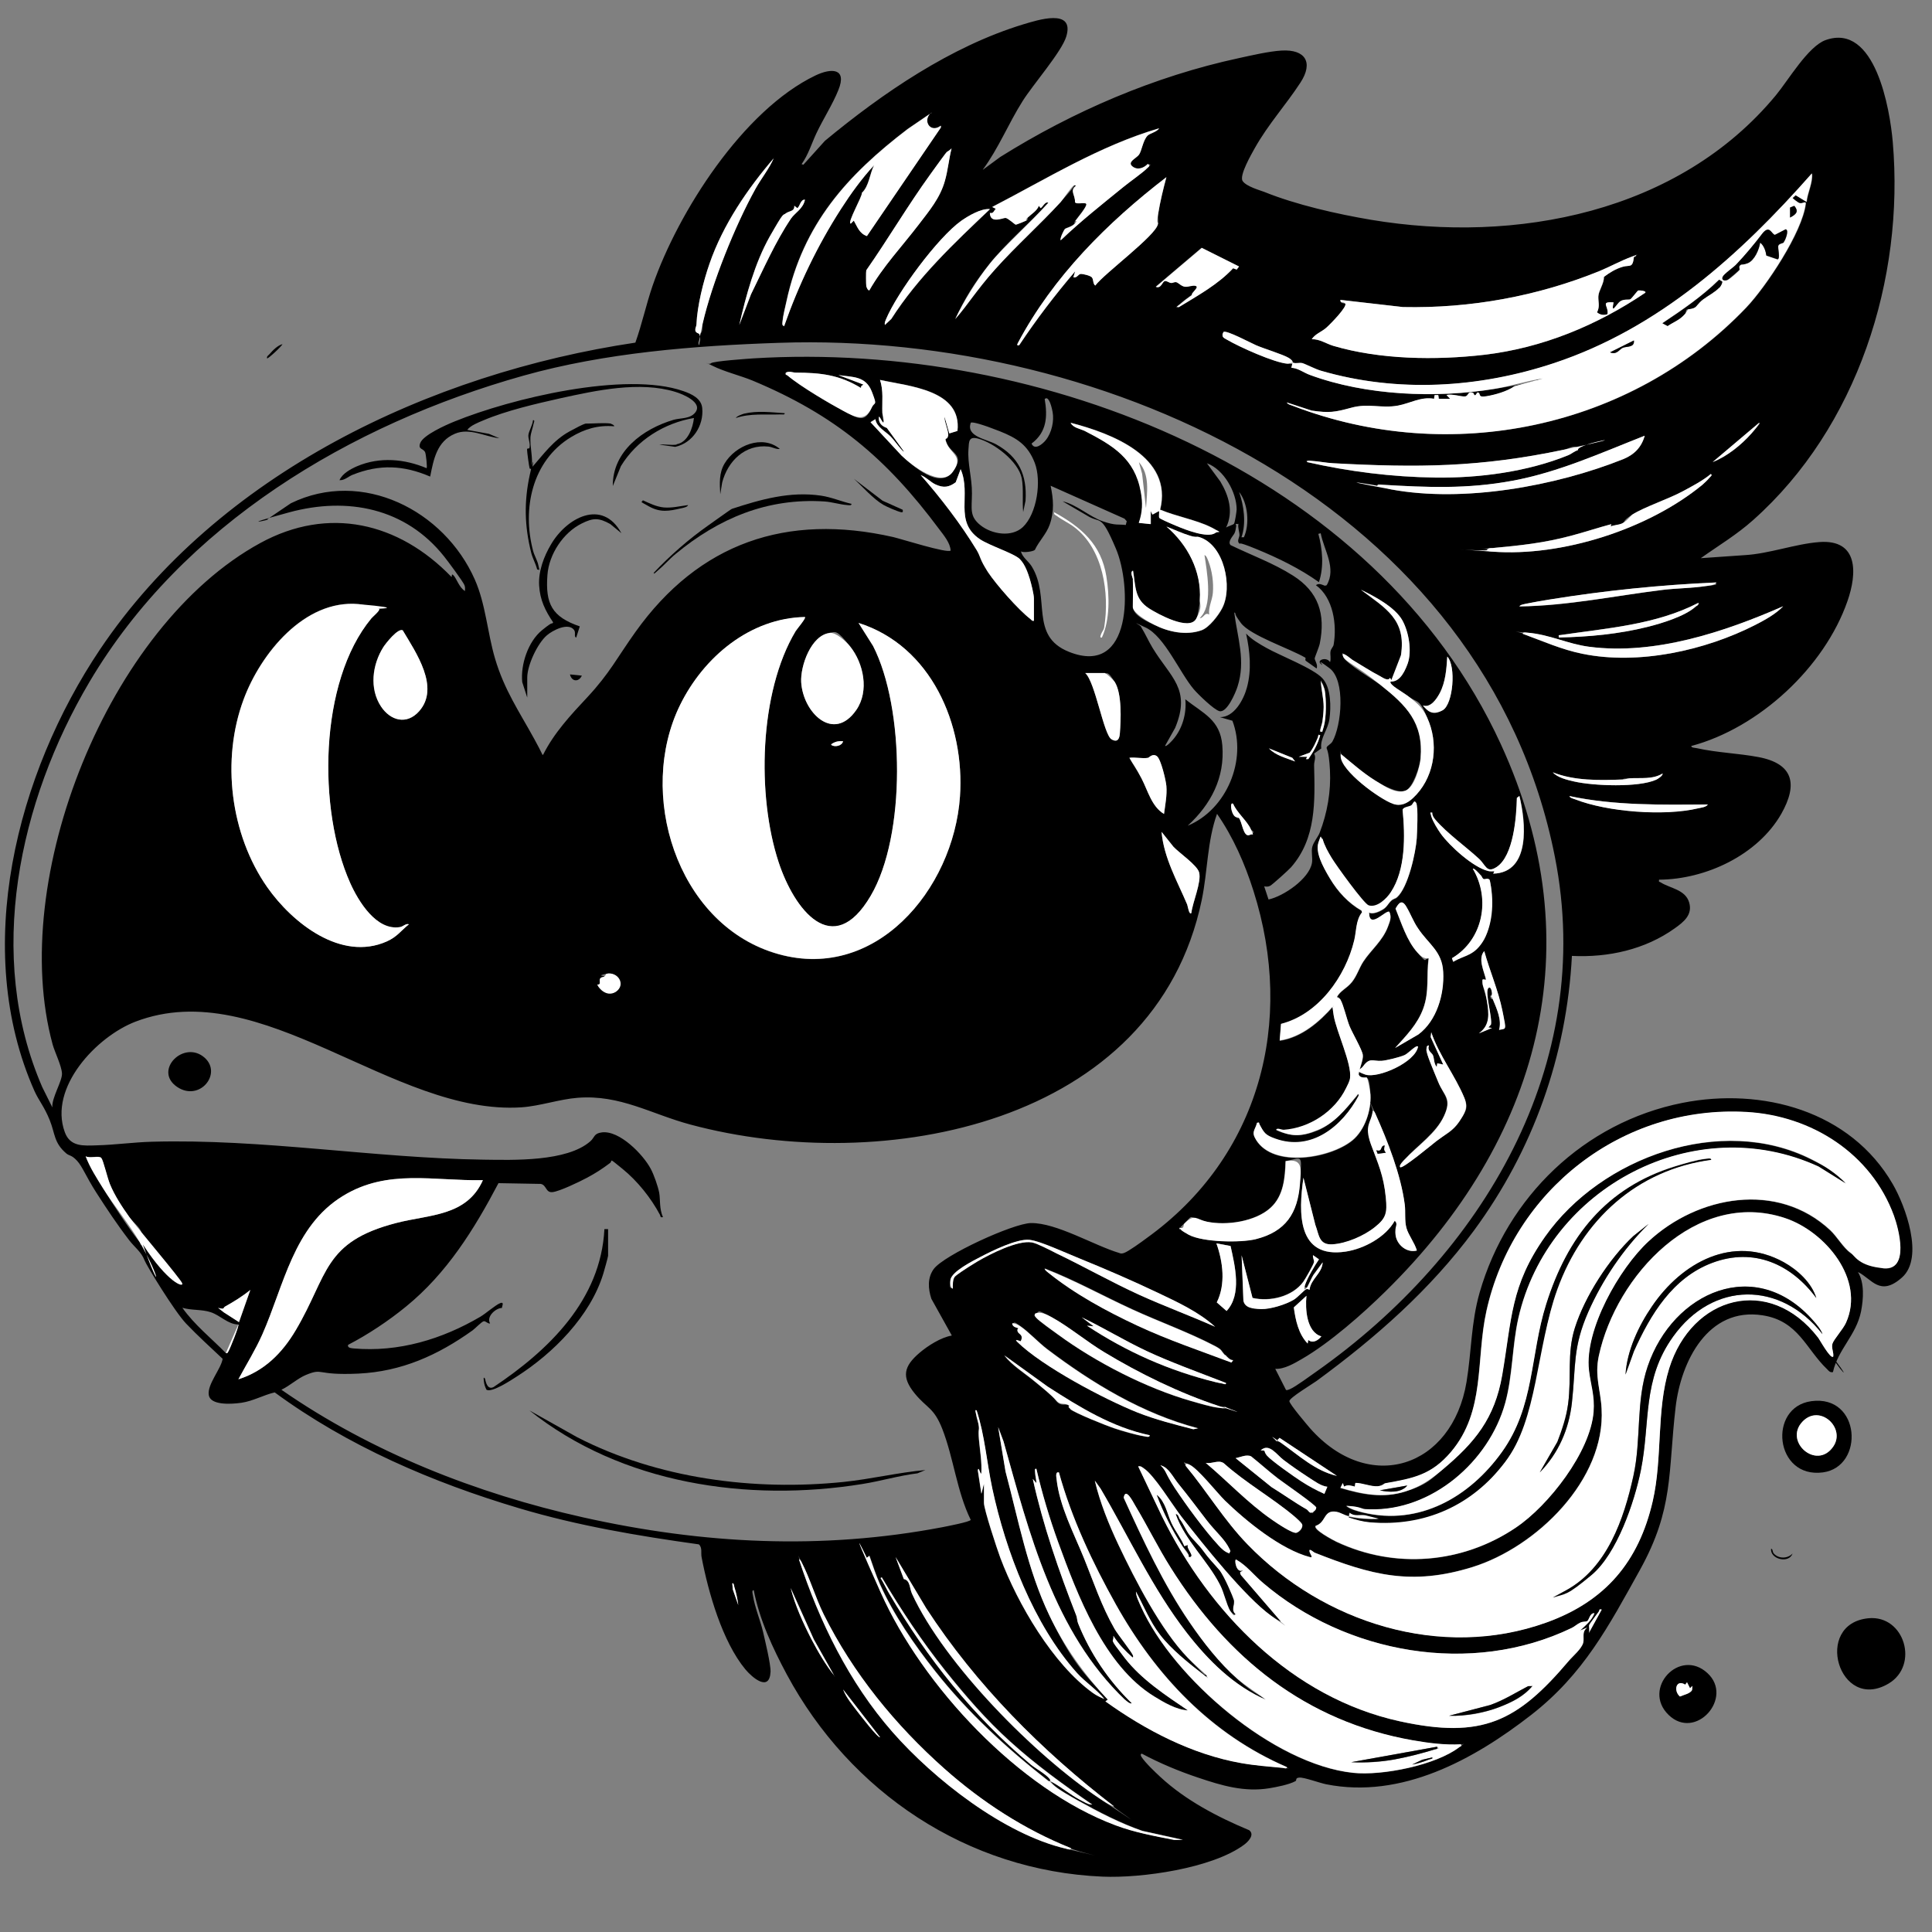 <?xml version="1.0" encoding="UTF-8"?>
<svg id="Ebene_1" xmlns="http://www.w3.org/2000/svg" version="1.1" viewBox="0 0 2048 2048"><rect x="0" y="0" width="2048" height="2048" fill="#808080" stroke="none"/>
  <!-- Generator: Adobe Illustrator 29.6.1, SVG Export Plug-In . SVG Version: 2.1.1 Build 9)  -->
  <defs>
    <style>
      .st0 {
        fill: #fff;
      }
    </style>
  </defs>
  <path d="M1041.7,180.1l18.6-13.7c77.3-48.4,163.5-85.5,253-104.8,13.4-2.9,31.7-7.2,45.1-8,25.4-1.5,34.1,12.6,20.1,34-15.3,23.5-34,43.9-48.3,69.3-3.5,6.3-16.7,29-13,34.9s19.1,10.1,22.9,11.6c33.9,13.7,77.1,23.5,113.3,29.6,153.6,25.7,326.1-7.5,429.1-132,13.1-15.8,34.1-51.8,52.7-58.5,52.7-18.8,68.2,73.3,71.2,107.9,12.6,145.7-37.7,302.7-147.9,400.8-17.4,15.6-36.8,27.1-55.6,40.5l46.1-3.2c26.2-1.4,54.1-12,79.7-13.9,41.5-3,40,33.1,29.7,62.6-24.4,70.2-93.9,134.5-165.6,153.6,0,2,4.3,1.9,5.9,2.3,21.6,4.8,43.9,5.4,65.2,9.4,37.2,7,42.2,28.7,24.3,60.3-25,43.6-80,69.4-129.5,69.7-.6,2.9.4,2,1.6,2.8,9.6,6.3,26.3,7.5,30.3,21.4,3.8,13-5.8,20.6-15.2,27.3-31.5,22.6-70.7,31.2-109.1,29.3-5.6,106.2-41.2,206-103.9,291.2-46.3,62.7-104.2,113.5-166.8,159.4-4.4,3.2-29.1,18-28.8,21.4s19.1,25.4,21.9,28.7c62.6,70.8,150.7,42,165.9-49.1,5.3-32.1,4.7-62.7,13.9-94.8,29.2-101.4,110.8-180.3,214.9-201,84.6-16.7,178,8.3,223,86.1,13.4,23.1,33.5,77.8,9.9,98.9s-32.2,1.3-46.8-5.7c7.1,11.5,5.8,28.8,3.3,41.7-5.1,25.3-24.4,40.1-29.8,64.4-3.3.6-4.4-1.3-6.3-3.2-22.4-21.4-30.3-51.1-68.2-57-58-9.1-86.7,48.9-92.3,97.5-8.1,69.5-1.8,107.3-37.7,172.2-33.4,60.1-59.8,110.6-115.4,153.9-60.9,47.4-137.4,89.4-217.3,73.5-6.6-1.3-23.5-7.5-28.4-7.1s-2.4,2.9-4.2,3.8c-6.8,3.7-19.9,6.2-27.6,7.5-26.4,4.3-50.3-2.7-75.7-11.3-20.1-6.7-40.7-15.3-59.4-25.3-1.5,0-1.6,1.5-.6,3.2,4.3,6.6,14.2,15.9,20.2,21.5,26.8,24.8,60.6,42.4,94.1,56.4,6.3,4.9-1.4,12.5-5.7,15.6-33.9,24.9-108.6,35.4-149.8,33.6-143.3-6.1-267.5-89.5-334.6-214.2-14.9-27.8-29.1-58.3-35.1-89.4-2.4-.3-1.1,4-.9,5.3,2,13,7.7,26,10.7,38.6,2.1,9.2,8.3,34.5,8,42.6-1.1,21.7-19.2,6.3-26.6-2.5-24.5-29.5-39.4-81.8-46.5-119.1-.9-4.6,1-10-2.9-13.5-64.5-9-128.2-19.7-190.5-38.3-91.8-27.3-181.8-66-259.1-122.8-12,2.8-22.9,9.2-35.3,11-12.4,1.8-33,2.4-34.6-8.2-1.8-11.3,13-27.6,14.7-38.4-13-12.3-26.3-24.3-38.7-37.3-12.4-13-42.4-62.3-44.1-67.1-3.3-8.9-10.9-14.2-16.4-21.5-12.4-16.1-23.6-33-34.6-50.1s-14.7-27.6-20.5-33.9c-5.8-6.3-8.1-5.1-11.3-7.7-13.4-11.3-11.9-21-17.7-35.4s-11.4-20.4-16.1-30.7c-67-150.6-18.8-337,69.4-468.3,125.4-186.4,349.6-292.6,567.5-325.2,7-19.6,11.4-40.3,18.2-60.2,27.1-78.3,96-186.2,172.7-223,16.7-8,33.8-8,24.3,15.4-5.8,14.7-16.4,31.2-23.4,46.1-5.1,10.9-8.5,22.6-15.6,32.5l1.9.6,22.8-25.3c61.2-50.7,133.5-100.1,210.3-123.5,14.8-4.4,54.7-17.6,45.6,12.8-4.8,16.2-35.7,51.5-46.4,68.7-14.9,23.6-25.4,49.9-42,72.4v.8ZM987.3,119.4l-25.2,17.2c-64.4,49.1-110.9,100.9-128.5,182.6-1.3,5.8-3.7,15.8-4.2,21.2s-.6,3.7,1.6,5.3c15.2-43.4,35.4-85.6,60.3-124.3,10.2-15.9,22.4-32.7,35.1-46.4-4.7,9.6-5.2,22.1-12.9,29.3.9,3.3-15.9,32.2-11.8,32.6l3.2-3.2c3.8,6.7,5.8,13.7,13.9,16.4l78.4-115.1v-1.9c-11.5,8.7-20-6.1-10.1-13.9ZM1228.8,135.8c-63.1,18.6-119.1,53.5-177,83.4l3.8,1.9c-2.3,2.4-2.4,5.3-6.3,4.4.4,12.3,13.1,4.8,16.8,5.3s9.5,7,10.5,7.1,11.3-3.9,12.3-4.9-.1-2.1.4-2.5c4-3.9,10.1-7.3,11.9-12.6l1.9,2.5c2.1-.9,4.9-7.6,8.2-5.7-19.5,21.7-43.7,41.7-62,64.5-18.2,22.8-27.3,38.9-36.7,58.8,14.9-17.1,27.4-36.2,42.5-53,22-24.5,47-46.8,69.3-71.1,22.3-24.3,11.8-16.4,14-17.6s2-.4,1.9.6c-6.7,5.1,0,10-.8,17.2,2.1,3.2,13.3-1.1,12,3s-8.5,12.5-11.4,16.6-.1,2.4-.5,2.8c-3.3,4-9.6,4.7-10.9,6.2s-5.4,9.9-4.3,11.8c21-20.1,43.7-38.1,66.3-56.4,22.5-18.3,19.9-14.5,25.4-20.1,5.6-5.6,3.5-2.3.6-4.4-4.4,4.6-11.1,7-16.4,2.5-5.7-4.7,5.1-9.7,7.1-12.4,3-4,4.2-15.3,9.1-20.2s10.5-3.9,12.3-8v.3ZM921.5,307.8c14.4-25.3,34.8-46.7,52.3-69.7,11.4-14.8,22.9-28.3,27.9-46.7,3-11.1,4-23,7-34.1-8.9,7.7-15.7,18-22.5,27.4-23.8,33-44.5,68.3-67.9,101.7-.4,1.1-.3,15.3,0,16.9s1.5,4.7,3.2,4.4h0ZM820.4,167.4c-28.1,32.7-54.1,70.8-68.3,111.9-6.4,18.7-13,44.8-13.9,64.5,0,2.3-.8,8.6,1.9,9.5,5.8,1.9,4-7.7,4.7-10.5,10-43.1,34.5-104.1,55.9-142.6,6.2-11.1,14.4-21.1,19.6-32.9h.1ZM1915.3,214.2c1-10.2,6.7-20.1,5.7-30.3-75.7,86.1-162.1,164.1-273.1,201-79.7,26.6-166.1,31.7-247.2,8.2-81-23.5-17.2-7.6-19.9-8.2s-6.8.8-9.6-.3-2.4-3.7-4.9-5.2c-6.4-3.8-25.9-9.6-34.6-13.4-5.1-2.1-31.7-16.4-34.4-14s-.9,4-.9,4.4c.4,1.9,3,2.9,4.6,3.8,12.9,7.6,50.2,24.4,64.1,25.4,13.9,1,3.5-1,5.4-.8l-1.3,5.1c7.2.5,13,5.2,19.6,7.6,59.4,21.9,133.5,25,195.6,14.8,62.1-10.2,34.1-8.5,51.6-11l-30.3,8.2c-7.7,5.6-20.4,9.2-29.8,10.6s-6.2-2.1-8.2-3.7-2.9,7-5.8,0c-6.4-1.8-5.4,3.5-8.6,3.9s-14-3-19.6-1.4l3.8,3.8h-12l-.6-3.8h-3.8l-.6,3.9c-13.9-2.5-25.3,4.8-38.2,7.2-17.8,3.3-31.2-2.8-49.6,2.3-17.7,4.8-23.4,5.7-42,3l-26.3-8.6c.6,2,4.9,3,7,3.8,165.8,63.5,357.1,24.1,479.8-104.3,21.2-22.3,59.6-79.9,63.2-110.1.4-3.4-3,.3-6.7-.8s-7.2-5.1-7.2-5.4l3.2-2.9,12,7.3-.3-.3ZM1157.6,294.2c1.9,2.5.8,6.3,3.5,8.5,9.6-12.9,64.1-53.1,66.4-65.1.6-3.5-.4-7.5.3-11.1,2.1-13,5.3-26,8.7-38.7-62.6,48.2-120,105.4-157.4,175.7-1,2-1.3,2.9,1.3,2.5,18.2-27.4,38.2-53.4,59.4-78.4l-1.9,6.3c3.8,1.1,5.1-3.4,7.8-3.5s10.4,1.8,12,3.8h-.1ZM853.3,211.7c-4.9-.6-5.6,7.6-8.2,8.9l-3.2-2.5c.6,6.3-5.3,5.1-9,8.1s-14.4,20.2-17.1,24.7c-15.8,28.2-25,62.2-32.2,93.6l12.4-32.5c13.1-26.7,25.9-55.5,42.4-80.3,4.2-6.2,13-10.5,14.8-20h.1ZM1049.2,221.8c-9.2-.8-22.4,7-30,12.3-24.9,17.6-68.2,76.1-80,104.7-.9,2-1.8,3.4-1.1,5.8l6.8-6.4c28.3-44.3,66.6-80.3,104.4-116.2h-.1ZM1313.5,282.5l-39.8-19.9-48.7,41.3c5.8,2.3,6.8-5.6,9.6-6.1s4.4,1.8,6.4,2,3.9-1.1,5.7-.8,5.3,4.3,9.2,4.8,8.5-2.5,11.9-.6-5.3,7.1-4.6,9.4c-4.7,3.3-9.2,6.7-13.5,10.5-4.3,3.8-4,2.5-.3,2.3,20-12.3,41.6-23.8,57.5-41.2l3.8,1.4,2.5-3.3h.1ZM1734.5,271.1c-1.8-.4-3.2.4-4.7,1-11.6,4.3-23.3,10.7-34.1,15.2-66,26.8-136.9,39.7-208.4,38.2l-66.4-7.6c.3,4.6,4.8,3.5,5.1,3.8,3,2.8-17.3,23.5-20.2,25.9-4.9,4.2-11.6,6.4-15.2,12,8.2-.4,15.2,4.7,22.8,7,49.6,14.5,108.7,15.4,159.9,9.5,61.7-7.2,119.7-31.2,170.7-65.7,2-2-6.1-2.8-7.3-2.5s-7.6,9-8.5,9.4c-1.6.8-6.2-.8-10.6,2.1s-10.1,15.3-7.1,1.1c-14.7-1-4.9,3.9-6.4,12.5-3.8,1.5-8,.9-11.1-1.9,3.3-6.4,1-11.5,1.4-17.2s6.2-13.3,5.9-20.4c6.2-4.7,12.4-8.5,20-10.7s10.4,1.8,11.8-10.4l2.5-1.3h0ZM1362.9,1473.4c1.6.5,3.2-.3,4.6-.9,6.2-2.7,21.6-14.2,28.1-18.7,175.4-123.7,296.4-324.6,252.6-545.7-73.3-370.5-473.4-556.6-822.1-544.7-89.9,3-184.7,10.5-271.2,34.8-183.5,51.5-361.6,157.9-460.2,324.9-74.5,126.1-110.3,290.2-49.9,429.3l10.7,21.5c-.9-10.1,10.6-27.9,10.2-36s-7.6-22.5-9.9-30.7c-47.8-175.2,58.9-443.5,220-531.5,72.4-39.6,146.8-22,202.6,35.7,1.3.6-.6-4.6,2.5-1.3s6.1,13.1,12,16.4c.1-2.1.3-4.2-.6-6.3-1.5-3.8-17.8-25.7-21.5-30.3-40.7-51.3-102.4-63.6-164.2-46.8s-15.4,6.8-23.5,7.5l25.2-17.1c75.7-36.9,162.6,7.5,195,80.8,11.6,26.2,13.3,56.1,21.4,83.6,9.9,33.6,25.5,56,41.9,85.9,16.3,29.8,6.1,16.1,9.2,16.1,11.6-23.1,29.2-42,46.8-60.8,23.9-25.7,31.5-41.9,51-69.2,67.4-94.4,160.2-126.2,273.2-100.6,8.2,1.9,57.7,17.6,60.9,14.3-.4-8.1-7.3-16.2-12.1-22.6-56.1-75.4-110.4-121-197.7-157.5-13.1-5.4-30.2-9.5-42.5-15.7s-3.9-.4-1.8-2.7,39.2-4.8,44.9-5.2c304.3-18.8,659.4,119.4,792.4,408.9,98.5,214.3,40.8,419.9-122.1,580-24.5,24.1-59.2,54.7-88.8,71.8-8.1,4.7-18.8,11-28.2,10.4l11.5,22.6h-.1ZM912.6,411.2c-22.8-13.9-42.7-16.1-68.8-16.2-3.7,0-6.8-2.1-10.7,0-.8,2.9.6,2.1,1.6,2.9,14,12,42.6,28.8,59.6,37.8,16.9,9,22.4,12.3,29.8-3.5,3.2-6.8,2.7-10.6,0-17.4-6.6-16.4-20-14.9-35.3-17.2l26.6,10.1-2.3,1.5-.4,2h-.1ZM1015,456.8c5.1-43.7-51.3-47.4-82.1-54.2,3.8,11.5,2,23,2.5,34.8s1.3,5.8,1.4,8.7c.1,5.8-3.9-5.3-5.1-4.4-.6,6.3,2.9,9.7,8.5,11.8l18.1,24.9c-1.1,1.3-12.8-14.4-14-15.7-5.6-5.7-15-10-16.3-18.5l-5.1,3.2,32.9,35.4c11.8,11.3,40.2,36.3,54.1,17.4,13.9-18.8-2.1-18.8-6.7-31.4s1.6-5.7,1.9-6.6c1.1-4.7-4.2-15.2-3.8-20.6l5.1,17.7,8.7-2.7h-.1ZM1107.4,422.8c3.2,18.7,2.3,35.3-13.9,47.4,3.2,7.7,11.8.5,15.2-3.8,6.1-7.7,8.9-20.1,7.1-29.7s-4.9-16.9-8.2-13.8h-.1ZM1084.1,558.9c15.3-14.4,20.1-49.2,12.8-68.2s-19-26.4-37.2-33.6-29-10.2-30.6-9c-5.4,14.7,16.4,17.2,26.8,22.9,24,13.3,33,32.4,31.2,59.8l-2.5,12c-1.1-11.3.6-24.5-1.5-35.8-3.7-18.2-29.5-37.6-46.4-42.1-9.9-2.5-9.5,2.9-10.1,11.4-1.1,15.2,3.8,30.1,3.7,46.7-.1,16.6-2.9,24.3,9.2,33.9,12,9.5,32.9,12.9,44.8,1.8v.3ZM1230,540.4c14.2-56.4-52-81.2-94.8-92.3,3,5.7,10,6.1,15.7,9,29.3,15.2,52.2,28.8,58.7,64,2.1,11.8,1.9,21.7-2.1,33.1l12.6,1.3v-13.9l1.9,3.8,7-3.8c.4,2-.8,5.9.3,7.3s15.9,7.7,18.5,8.7c9.1,3.8,32.4,13,40.8,7.3,2.7-2.3-3.4-5.6-5.1-6.3-15.7-7.7-36.7-11.4-53.1-18.3h-.3ZM1815.5,489.8c15.2-5.9,30.3-18.2,41.1-30.3s9-10.5,8.2-11.4l-49.3,41.7ZM1743.4,462c-45.8,18-91.3,38.7-140.1,47.7-47.9,8.9-90.5,7-138.7,4.2-1.4,0-4.8-.8-4.4,1.3,5.1.1,9.9,2.8,14.7,3.7,76.5,14,173.9-3.4,245.8-32.1,11.6-4.7,19.3-12.4,22.8-24.7ZM1672.6,477.2c-.8-7.6-10.1-1.4-14.9-.4-88.9,18.7-154.6,19.2-244.9,14.3-7.2-.4-15.6-2.1-22.8-2.5s-4.8-.8-4.4,1.3c44.5,10.1,90.2,15.8,135.9,16.4,46,.6,97.5-6.1,140.7-23.6,3.9-1.6,6.4-4.3,10.4-5.4ZM1308.1,555.2c.9-1.1,2.8-13.1,2.8-15.3-.1-18.3-13.7-42.4-31.5-48.8l14.2,19.3c9,15,14.2,32.1,6.1,48.9,1.8-1.5,7.5-2.8,8.5-4.2h0ZM1096,658v-23.4c0-4.4-2.9-16.1-4.4-20.9s-7.6-18-10.6-21c-5.9-5.9-31.9-14.2-42.2-21-28.2-19-8.7-47-20.5-74.3l-5.2,13.9c-7.2,5.6-13,6.1-21.2,2.4-5.6-2.4-10.2-7.8-15.9-10,21.4,24.3,42.4,51.6,59.2,79.3,16.8,27.7,7,15.6,12,23.4,8.9,13.4,32.4,40.1,45,49.8,1.3,1,1.6,2.4,3.8,1.9h.1ZM1708,555.6c-14.3,3.8-28.4,8.5-42.7,12.3-29.1,7.7-53.1,10.2-83.1,13-30,2.8-4-.4-5.6,1.9,1.5,2.3,3.3,1.8,5.6,1.9,74.1,5.6,165.4-23.8,222.5-70.9,2.3-1.9,5.7-5.2,7.6-7.6s3.3-2.5,1.3-3.8c-8.3,7.1-19.9,13-29.7,18.3-15.3,8.2-41,16.7-53.5,24.7-12.5,8-6.1,7.3-11.3,9.6s-8.5,1.5-11.6,3l.6-2.5h-.1ZM1193.3,556.7l1.1-4.2-2.4-2.7-78.3-34.9c3,14.3,4,27.2-1,41.3-3.5,9.9-11.3,17.3-15.7,26.7-1.8,1.8-12.1,3.2-14.8,1.6,1.8,6.6,7.8,10.1,11.4,15.8,20.6,33.3-2.9,73.7,39.6,90.7,67.3,26.8,66.4-70,49.8-109.2-16.6-39.2-15.9-25.7-31.4-35.7l-25.2-14.7c14.8,3.4,28.6,16.4,42.6,21.2s16.2,2.9,24.3,3.9h-.1ZM1318.6,569.5c6.3-13.8,4.3-36.2-5.1-48,5.1,14.4,7.7,33.4,2.5,48h2.5ZM1312.2,555.6c-3.8-.9-1.5.9-1.8,2.1-.5,2.7-.5,4.9-1.8,7.6s-7.6,8.7-4.2,12.5c22,10.7,45.6,19.2,66.3,32.4,26.9,17.1,34.6,40.6,28.3,72.1-.8,3.8-5.4,14.7-5.4,15.6,0,2.1,3.8,7.1,2,10.7l-11.5-8.2c-1-1.3.5-2.7-.5-3.3-16.2-9.5-58.4-23.5-68.2-36.7s-3.4-8.5-7.1-11.3c3.5,27.2,12.4,51.3,3.5,78.8-2,6.3-11,27.7-19,26-5.8-1.3-23-18.1-27.4-23.3-14.9-17.6-30.9-56-51-65.4-20.1-9.4-3.9-2-4.7-.4,4.4,7.1,7.8,14.9,12.1,22,19.1,31.5,41.1,43.4,23.9,84.8l-10.7,19c1.3,1.4,7.2-5.2,8.2-6.3,10.1-11.5,14.8-27.8,13.3-43,19,15,36.9,21.6,39.2,48.7,2.9,34.4-12.1,62.7-36.7,85.3,41.3-17.1,63.2-69.7,47.4-111.3l-13.3-3.8c15.2.3,25.3-18.7,28.7-31.4,5.1-18.6,3.2-38.6-.9-57.2,5.9,6.3,14.2,11.1,21.9,15.4,14.3,8,49.7,21.7,59,32,9.4,10.2,9.1,31,7.5,42.9-1.6,11.9-10.2,20.6-8.7,31.5l-7.6,5.4c2.4,4.3-.1,8.1,0,12.5.9,38.1,2.4,77.5-24.5,108.1-2.7,3-19.6,18.3-22.1,19.6s-4.2.8-6.3.6l4.6,13.9c15.9-3.4,43-21.9,46-38.6,1-5.3-1-12.1.4-17.3s6.2-10.6,7.8-14.9c8.1-20.9,12.1-44,10.9-66.4s-3.9-22-3.5-23.9,4.4-3.4,6.1-6.3c9.7-17.1,14.2-65.1-3.2-77.9-17.3-12.8-5.4-2.1-7.8-3.5-7.8-4.4,4.6-9.4,8.5-2.8,1.3-3.5-.1-8.3.5-11.4s2.8-4.6,3.3-7c3.7-21.4-.4-49.9-18.8-63.2,3.4-2.4,6.2-.6,9.5.6l1.9-.5c10.7-18.1-2.9-37.3-6.3-55.1l-2.5.6c4.4,16.3,6.1,34.9.6,51.2-20.4-14.5-43-25.5-66.1-35s-16.1-4.6-18.1-5.9c-3.2-2.3,0-6.6,0-9-.1-3.8-1.9-7.7-1.1-11.9h-.5ZM1201,614.4c.5,9.5,0,19.6,0,29.1s18.3,16.8,22.8,19c15,7.6,33.8,11.5,50.1,5.7,8-2.9,18.1-15.9,21.9-23.6,11.3-22,2.1-67.1-24.4-75.1-3.7-1.1-7.2-.6-9.9-1.5-8.6-2.7-16.7-6.6-24.9-9.7,22.5,19.2,37.4,47.4,35.4,77.8-.3,4.2-2.1,16.8-3.9,20.1-7.3,13.1-40.6-5.2-49.6-10.9-16.1-10.2-14.3-23.1-17.3-40.2-3.7,1.1,0,8.1,0,9.5h-.1ZM1819.3,617.5c-59,2.5-118,8.6-176.1,18-7.8,1.3-15.9,2.5-23.6,4.2s-7.7,1.1-8.9,3.2c51.2-.6,101.8-11.4,152.5-17.6,14.7-1.8,30.7-1.9,45.3-4s9.4-.5,10.9-3.7h0ZM1474.1,722.5c7.3.6,15.8-12.6,18.1-19.2,4.6-13.4,1.1-33.5-5.7-45.6-7.8-14-29.8-25.7-44-32.5,26.3,19.9,48.4,31.5,42.5,69.5l-10.2,26.4-1.3-2.5c-2.4,4.2-8.1-.5-11.6-2.3-9.4-4.7-19.5-11.5-28.6-16.9s-12.5-10.6-9.5-3.2,33,24.7,39.6,30c27.3,21.6,45.6,39.8,42.4,77.8-.6,8-8.2,31.6-16.3,34.3s-23.6-5.8-32.1-11c-12.8-8-24-18.1-35.7-27.6-1-.1-.6,1-.6,1.9.1,15.6,41.5,45.6,55.6,50.6,8,2.8,14.9-.4,21-6.1,21.6-20.1,27.6-52.9,17.2-80.2-10.4-27.3-11.3-19.5-23.3-28.6-12-9.1-19.6-11.5-17.6-14.7h.1ZM1652.4,675.7c31.7-.6,63.6-3.5,94.3-11.3,14.8-3.7,39.4-11.1,50.7-21.4s3.5-1.4,2.9-4c-45.1,23.4-96.6,26.8-146,34.1-2.1.4-2.1-.6-1.9,2.5h0ZM401.9,645.4c-7.7-.5-14.2-4.4-22.1-5.1-57.3-5.1-103.7,52.6-121.6,101-23.9,64.1-14,143.1,25,199.1,26.6,37.9,78.3,79,126.7,57.5,11-4.8,14.7-11,23.5-18.2-3.4-1-5.9,2.5-9.6,3-24.9,3.9-44-27.4-52.7-46.9-34.5-77.3-33.3-213.2,22.5-280.4,1.3-1.5,9.9-8.6,8.2-10.1h.1ZM1890.1,642.8c-62.3,27.3-136.2,51.7-205.3,42.9-23.1-3-41.9-13-66-15s-4.7-.9-4.4,1.3c20.9,7.6,41.1,16.7,63,21.1,59.3,12.1,130.1-3.4,183.5-30.7,10.1-5.2,21.4-11.3,29.2-19.5h.1ZM853.3,654.2c-58.4,1.3-107.5,42.6-132.4,93.3-45.8,93.2-4,230,99.5,262.6,106.7,33.6,190.4-67.3,197.2-165.6,5.3-76.2-30.5-159.7-107.5-184l15.4,24.4c33.5,65.4,35,200.9-2.5,264.8-40.3,68.7-81.2,14.2-97.6-35.5-23.3-70.4-20.9-180.3,18-245,1.1-2,11.1-13.7,9.9-14.8h0ZM427,668.3c-4.9-2.9-18.1,13.7-20.6,17.7-11.9,18.5-15.2,44.1-2.5,63,10,15,27.2,19.7,40.3,5.1,22.6-25.3-3.5-62.6-17.2-85.7h0ZM879.4,670.9c-19.7,2.5-31.1,35.3-30.1,52.2,1.9,32.4,34.4,64.4,58.5,29.3,13.7-19.9,7.8-49.2-6.7-67.3s-15-15.2-21.7-14.3ZM1508.2,747.8c4.4,5.7,14.5,8.7,21,5.1,11.3-6.3,14.5-46.8,4.9-56.9-.8,13.1-1.8,27.1-8,38.8-3.4,6.4-9.7,15.9-18,13ZM1171.3,713.6h-20.9c10.6,9.2,19.5,65.2,27.8,70.2,6.6,3.9,8.5-.8,8.9-6.3,1.1-14.5,2.3-41.5-5.2-54.1s-8.5-9.2-10.6-9.6h0ZM1399.5,775.6c2.5-.8,3-3.5,3.7-5.8,2.8-9.4,2.7-27.8,1-37.6-1.6-9.7-3.2-7.3-4.2-11,.3,9,3.2,19.3,3,28.3-.1,9-.8,11.3-1.3,15.2s-2.5,7.1-2.4,10.9h.1ZM1399.5,779.4c-3.7-.6-2,1-2.8,2.8-2.4,5.4-4.6,11-8.5,15.7l-11.5,4.3h8.9l-1.3,2.5h2.5c5.3-7.6,10.1-15.9,12.6-25.3h0ZM893.7,785.7c-2.3-.1-4.4-.1-6.6.4s-5.9,2.1-6.1,3.4c3.4,2.9,11.6,1.3,12.6-3.8ZM1372.9,807.2l-3-3.9-24.8-10c7.3,7.7,18.3,10.1,27.8,13.9ZM1216.8,803.4c-5.1,1.1-14-.9-19.6,0,4,7.3,9,14.4,12.9,21.9,6.7,12.9,10.6,29.7,23.8,37.6,1.4-9.7,3.4-19.9,2.5-29.7s-7.1-29.6-10.1-31.6c-4.6-3.2-8.1,1.6-9.5,1.9ZM1762.4,819.9c-10.4,6.4-23.1,4.4-34.8,5.1-11.6.6-4.8,1.3-7.6,1.3-24.4.9-51.2,1.5-74-7.6,4.7,5.6,15.4,8.1,22.5,9.7,20.5,4.7,68.3,6.6,87.1-1.9,1.4-.6,7.3-4.2,6.7-6.6h0ZM1610.6,843.9l-2.5,1.9c-.5,19.7-3.4,61.4-21.5,73.3-10.7,7.1-11.5-2-18.8-8.9-14-12.9-33.8-26.9-46-41.2-12.3-14.3-3.3-4.6-3.3-7.5-2.1-.4-1.4,3-1,4.2,1.8,5.4,6.6,13.3,9.9,18,9.5,13.3,34.5,35.8,50.2,39.6,2.1.5,4.4.3,6.7.3l-1.3,2.5c40.1-1,34.4-54.9,27.8-82.2h-.1ZM1810.4,852.7c-49.1.4-98.5,1.4-146.7-8.9.3,1.9,4.3,2.8,5.9,3.4,34.3,13.5,94.7,18,130.4,9.6,3.2-.8,8.7-1.1,10.4-4.2h0ZM1451.3,967.8c4.2,1.8,11-1.1,14.8-3.5s5.4-6.2,8.6-9.1,4.6-2,6.3-3.8c11.8-10.6,19.7-47.2,20.9-62.6.3-4.2.4-35.8-.6-37.3-2.5-3.9-4,1.8-5.3,2.7-2.3,1.5-8.2,1.5-9.1,4.6,2.7,27.4,3.3,63.5-12.5,87.4-15.8,23.9-14.4,16.7-23.4,14s-35-43.2-39.3-50.4c-3.8-6.3-7.6-12.9-9.6-20.1-2.4-.5-3.8,1.8-4.4,3.7-3.4,10.5,6.8,29.3,12.3,38.4,8.3,13.9,19.2,25.7,33.3,33.8l.6,1.9c-6.6,8.5-5.8,19.6-8.3,29.7-9.2,38.4-37.9,78.5-77.6,88.6l-1.4,17.6c23.3-3.5,41.9-19.6,56.9-36.7,0,3.4-.3,7,.4,10.4,3,17.3,19.2,50.7,17.3,66-1.9,15.3-2.7,7.5-4.3,10.9-11.9,24.7-38.6,42.2-66,44.1-2.5.1-7.2-2.5-8,0,15.6,7.1,28.2,6.7,43.9.3,15.7-6.4,29-21.4,41.1-36,12.1-14.7,2.5-4,2.3-.3-17.2,32.1-49.8,59.2-88.3,45.3-10.4-3.8-11.8-5.8-16.6-15-4.8-9.2.6-2.4-2.7-1.8-2.3,8.2-6.4,9.5-1,18.1,18.6,30,79,19.5,102.2.3,13-10.7,19.9-31.5,19-48.2-.9-16.7-2.7-17.3-3.9-18.2s-7.1,1.4-8.6-3.4c.4-5.8,5.2-15.3,4.4-20.7s-11.1-23.3-14-30.3-6.4-22.8-9.7-28.2-3.5-2-3.7-2.8c3.3-6.6,10.6-9.4,15.8-15.8,5.2-6.4,7.7-14.9,12.1-21.7,8-12.3,20.6-22.1,26.2-37.3,2-5.4,4.2-9.7,1.5-15.4-3.7-2.5-21.1,19-21.5,1.3h.1ZM1313.1,867c3.5,3,4.6,21.5,11.8,18,7.2-3.5,2.1-3.7,1-6.1-3.9-8.7-14.7-17.4-18.7-26.8-3.9-2.8-2.4,9.9,1.9,13.4s3.3.9,4,1.5ZM1008.8,1415.4l-21.5-38.6c-3.5-10.6-4.3-22.3,2.5-31.6,10.9-14.8,84.3-48.4,103-48.7,27.1-.4,67.1,23.8,93.6,31.7,1.9.9,3.2.6,5.1,0,4.6-1.5,19-12,23.8-15.6,119.9-85.9,157.7-229.2,113.4-368.3-9.1-28.7-21.4-56.8-38.6-81.6-10.5,29.1-9.9,60.9-16.2,91.3-49.7,238.6-338.2,292.8-542,238.1-41.6-11.1-74.3-31.9-119.5-28.4-19.3,1.5-39.8,8.7-59.4,10.1-136.4,9.1-275.4-142-409.4-90.8-41.2,15.8-92.3,69.8-74.9,117.2,5.8,15.8,20,14.3,34.1,13.9,19.2-.5,38.9-3.3,58.2-3.8,117.7-3.3,234.4,17.3,351.6,19,31.2.4,88.3,2.4,113.2-19.5,4.6-4,3.5-8.3,12.1-9.4,18.7-2.5,44,23.5,52,38.8,3.2,5.9,7.7,18.7,8.9,25.3s0,17.3,4,25.7c-3.3.6-2.3-.6-3.2-2.4-9.6-18-23.8-35.8-39.8-48.8-16.1-13-9.6-8.3-13.5-5.9-7.8,5.9-15.3,10.7-23.9,15.3-8.6,4.6-29.3,14.5-36.7,15.3s-6.2-7.5-12.5-8.7l-44.8-.8c-25.7,48.9-54.7,95.6-98.1,130.9-18.6,15.2-40.1,29.5-61.3,40.5-1,3.3,3.3,3.5,5.7,3.8,47.8,4.2,93.8-9.7,134.5-33.6,5.6-3.3,16.1-12.5,21-14.4,4.9-1.9,1.6,4,1.9,5.1-6.4,0-16.9,9.1-12.6,16.4-2.5.6-4.6-2.8-6.8-2.3s-9.6,8.2-11.8,9.7c-36.8,26.3-75.1,43.6-121.1,45.8-46,2.1-36.4-6.4-55.5,1.4-8.6,3.5-17.2,11.6-26,15.7,95.2,66.1,206.7,110,319.9,135.3,126.8,28.3,252.6,34.8,380.8,10.4,3.9-.8,29.8-5.7,30-7.8-14.8-30.3-18-65.2-30.1-96.3-9-22.9-16.1-21.6-29.3-37.7-14.3-17.6-11.5-28.8,5.1-43,8.9-7.6,22.8-16.4,34.1-18.3v-.3ZM1262.9,967.8c1.3-11,11-32.9,8.2-43-2-7.6-21.1-20.6-27.2-27.2l-12.6-15.8c2.4,27.7,16.6,52.1,27.2,77.1.6,1.5,2,11.5,4.4,8.9ZM1569.7,927.8c-1.1-1.1-7.2-8-8.3-6.8,19.1,32.1,10.7,75.5-22.1,94.8l1.3,3.8c12.4-7.2,25.5-10.5,32.9-24,7.3-13.5,10.2-43,5.8-62.7-2-2.8-4.7-.3-6.4-1s-1.9-2.9-3-4ZM1479.1,1110.7l24.4-14.2c19.3-14.7,27.4-42.7,26.2-66.1-1.1-22.3-15.7-29.5-26.8-46.5-4.9-7.6-8-15.7-12.4-23-4.4-7.3-7.8-3.8-11.3,2.3,6.3,15.2,12,33.9,23.1,46.4,11.1,12.5,6.6,7,12,6.3-2.7,18.5.9,34.9-5.7,53.1-6.2,16.9-18,28.6-29.7,41.7h.1ZM1589.1,1091.7c8-1.5,4.7-14.5,3.4-20.5-4.3-21.2-13.5-42.2-19.2-63-7,7.8-.3,21.2,1.9,30.3-3.8-.1-4-.6-3.8,3.2s3.8,13.5,4.7,19.3c2.3,13.5,3.7,25.7-8.5,34.4l13.9-5.7-3.8-.6,2.7-3c1.9-7-6.7-34.8-2.7-38.7s3.8,4.6,3.8,5.7c0,1.9-1.4,3.7-1.3,4.9s1.9.6,2.4,1.8c4,9.7,9.5,21.4,6.4,31.9h0ZM633.3,1043.6c-.8,1.1,11.4,13,19.6,7.6,8.2-5.4,2.1-21.5-9.9-19-12,2.5-1.3,2-2.4,2.9s-4.2,1.8-4.6,2.4c-1.1,2.1,1.6,6.7-2.8,6.1ZM1484.2,1237.1c2.1,2.4,34.9-25,38.6-27.8,10-7.6,15.9-8.5,23.9-20.4,8-11.9,9.9-14.8,5.4-25.5-9.7-23.4-26.9-45.1-35-69.3l-.6,5.1,13.3,29.1-6.3-1.3-.6,3.8c-3.2-3.5-2.5-8.6-4-12.4s-6.4-4.4-4.2-10.4c-2.1.5-2.5,2.5-2.7,4.4-.3,4.3,10.1,28.4,12.5,34.4,6.3,15.3,14.3,18.3,6.2,36-8.1,17.7-27.8,31.1-41.5,45.9-1.1,1.1-6.6,6.6-5.1,8.2h.1ZM1503.2,1109.4c-2.3-1.9-11.9,8.1-14.3,9.1-4.8,2.1-19,5.7-24.3,6.1-9.4.5-12.6-3.9-19.6,5.7-3,4.2-3.4,7.1,2.4,8.9,13.1,4.2,52.9-12.9,55.8-29.7ZM1501.9,1325.6c-2.3-8.1-8.7-15.3-11-23.8-2.3-8.5-.8-17.2-1.8-24.8-4.2-31.7-18-67.3-31.2-96.5-13.3-29.2-1.3-2.8-2.8-2.9-1.1,12.3-6.4,23-1.9,35.4,7.6,20.7,13.4,32.9,15.8,56.3,1.6,16.7,2,20.6-11.5,31.5-13.5,10.9-30,17.4-45,18.3-15,.9-14-10.1-18.2-20.7l-12.6-49.9c-5.3,37-7,86.1,44.8,78.3,19.2-2.9,42.4-15.3,52-32.7,4.2,4.4,0,9.6.9,15.4,1.5,10.4,12.1,18.8,22.5,16.2h.1ZM1429.8,1607.6c-5.6-1.3-9.1-4-13.5-4.8-13.8-2.3-10.5,11.3-21.9,14.9-2.7,3.9,18.6,15,21.9,16.7,62.1,29.3,133.8,23.4,190.4-14.9,34.5-23.3,78.8-80,82.3-122.5,1.4-17.4-3.2-28.7-4.9-44.4-4.9-42.9,32.2-107.9,63.1-136.4,52.5-48.7,136.9-64.2,192.8-11.9,7.1,6.6,13.9,18.6,21.5,24,7.6,5.4,31.5,16.2,35.4,16.4,27.1,2,15.7-41.5,10.4-56-24-65.6-87.1-105.7-155.8-109.7-132-7.7-247.7,83.1-276,210.9-11.4,51.7-.6,106-37.7,149.5-20.6,24.4-39.4,27.9-69.3,33.1-2.7.5-5.3,2.9-8.2,3.2-6.8.6-16.6-3.8-23.8-3.5l-.6,3.9c-4-1-7.5-2.4-11.4,0l-1.3-3.8-2.5,5.1c23.1,7,45.3,11.3,68.9,3.8s27.4-13.3,39.3-23.1c34.4-29,55.4-54.2,63.3-100.4,10.2-59.3,8.9-94.6,45.5-146.7,59.4-84.2,186.7-130.1,282.2-81.9,95.5,48.2,26.3,15,36.7,25.9l-29.2-18.2c-131-60.3-286.6,21.9-318.1,160.8-6.6,29.3-5.9,60.7-13.9,89.8-17.1,62.1-77.8,114.8-143.8,112.8-8.6-.3-5.1-.4-11.8-2.1-6.7-1.8-8.9-1.4-12.9-1.6,4.2,3.5,12.3,5.7,17.7,7,59.7,14.4,113.2-16.4,147.2-64,34.8-48.4,29.8-102.3,46.9-156.7,22.4-71.6,63.5-123.7,136.9-146.3,8.6-2.7,22.9-6.8,31.4-7.8,8.5-1,6.8-1.3,6.8,1.1-78.9,10.5-136.6,63.7-163.1,137.2-23.1,63.7-12.4,126.6-55.6,183.3s-85.1,68.7-143.3,63.7c-7.6-.6-14.9-2.7-22.1-5.1v-1c10.1,2.3,20.9,2.9,31.5,2.5l-14.7-3.7c-5.4-.8-11.8,1.5-16.3-2.7l-.6,3.8h.1ZM151.5,1319.3c-2.4-4.4-.4-9.2-1.9-13.8s-9.5-11.1-12.5-15.3c-7.6-10.6-15.7-22.9-20.6-35s-6.6-24.3-9.1-27.6-12,.6-16.6-1.8c4.4,12,11.6,23,18.5,34,11.3,18.1,25.9,40.5,38.9,57.2,1,1.3,0,3.2,3.3,2.4h0ZM1250.3,1302.8c4.4,0,6.4,4.3,9.7,6.1,14.8,7.7,54.7,8.6,70.9,4.6,31.9-8,44.6-27.3,46.9-59.3,2.3-32,3.7-26.9-15.2-23.4-.6,17.7-2,36.7-15.8,49.3-16.1,14.8-47.2,19.3-68,14.8s-12.5-8.7-23.4,1.9c-10.9,10.6-1,3.8-1.9,4.4s-3.9-.9-3.5,1.5h.3ZM511.9,1251c-52.3,1.1-100.9-12.3-148.3,16.7-52.6,32.1-62.6,95.2-85.6,147-7.3,16.4-16.8,31.6-25.3,47.4,27.4-8.6,46.5-27.9,60.9-52.2,34.5-58.4,28.7-93.4,106.5-113.5,34.8-9,74.7-6.8,91.8-45.4h0ZM1943.2,1438.1c.9-4.7-2.3-9.2-.8-13.9s11.4-15.4,14.4-22.3c20.7-45.9-22.3-96.7-64.6-110.8-94.2-31.4-179.2,61.2-197.4,145.9-4.7,21.6,1.8,35.5,2.9,56.1,4.4,75.5-69.3,146.8-136.8,167.9-64.7,20.1-107.3,8.6-167.5-15.3-1.1-.4-6.4-5.4-5.3-1s4.3,6.7.6,5.8c-30.7-7.8-67.9-38.2-90.4-60.1-8.7-8.5-28.8-34.3-37.8-38.1s-4.4-1.8-3.8,1.3c22.6,27.2,41,57.9,65.7,83.4,80.3,82.9,205.2,122.9,316.7,82.8,62.2-22.4,98-64.5,112.8-128.7,10.6-46.1,3.7-96.1,17.4-140.6,23.9-76.9,106.1-99.9,157.9-32.7,51.8,67.1,13.1,23.3,15.9,20.1h-.1ZM1288.2,1406.5c-17.3-15.9-40.3-26.4-61.4-36.4-26.4-12.5-55.6-25.2-82.7-36.2-27.1-11-41.7-18.3-52.6-19.6-13.4-1.5-40.1,11.8-52.3,18.2s-30.1,15.4-31.6,24.1-.4,8.6,2.5,9.4c0-3.7-.4-9.5,2-12.5s21.2-14.5,24.1-16.3c13.4-7.8,42.5-22.8,57.7-20.2s19.7,8.5,25.4,11.3c29.7,14.2,58.5,30.6,88.5,44.3,26.4,12,54,22.1,80.5,33.9h-.1ZM1304.4,1320.8l-14.9-2.8c7,19.5,10,43.5.4,62.6l10.4,9.1c16.3-17.6,8.9-47.7,4.2-68.9ZM1327.7,1375.9l-11.6-45.3,1.9,48c1.4,7.5,12.6,8.6,19,8.9,9.7.4,26-4.8,34.4-9.9,3.8-2.3,11.1-10.2,13-11.1s2.5.1,3.7.6c1.1-11.3,13.5-17.6,13.9-29.1l-9.9,13.5c-1.4,2.1-6.1,12.5-6.6,13s-3,.6-2.4-1.8c2-7.1,10.6-21.6,15-27.9l-6.3-4.4c-.5,2.4,1.1,4.9,1.1,7s-9.4,18.5-11.4,21.2c-11.6,15.8-35.3,21.4-53.9,17.1h0ZM1298.8,1436.4c-4.8-5.2-2.7-5.4-11-9.9-28.2-14.7-58.8-25.5-87.6-38.8-31-14.2-60.9-31-92.7-43.2.6,1.8,2.5,3.2,3.9,4.3,28.1,22.8,61.6,40.8,94.3,56.1,32.5,15.2,66.4,26.6,99.9,39.2l1.8-2.4c-3.4,0-6.1-3-8.3-5.6l-.3.3ZM236.8,1390.8l16.6,10.7,12-34.1c-8.6,7-17.3,12.3-26.9,17.7-2.1,1.3,0,3.2-7.2,1.3l5.6,4.4ZM1400.7,1416.6c-15.9-4.6-17.2-29.2-15.8-43l-13.4,12.3c1.8,13.4,4.9,28.4,14.7,38.3l.6-3.8c4.8,4,10.5.5,13.9-3.8ZM252.7,1404c-11,0-19-9.6-29.3-13-9.7-3.2-20.2-1.8-30.1-4.7,13,18.3,30.6,32.2,46.1,48,1.8.4,2.1-1,2.9-2.1,1.5-2.4,11.5-27.2,10.4-28.2ZM1298.3,1491.2c-2.1,0-4.3,0-6.3-.6-41.3-13.7-84.1-34.5-121.3-57-18.3-11.1-37.4-27.2-55.4-36.9-18-9.7-11.8-6.4-18.1-4-.4,2.1,0,2.8,1.3,4.4,2.9,3.4,18.1,14.2,22.9,17.6,40.3,29.5,93.7,57,141.7,70.7,9.1,2.5,20.2,6.1,29.6,7.1,9.4,1,5.7,1.3,5.6-1.1h0ZM1299.6,1466c-28.2-11-56.9-21.1-84.3-33.9s-45.5-24.4-68.7-35.7l12.6,9.5-7-.6c41.9,27.7,87.2,47.8,136.2,59.8,2.4.6,4.9,1.1,7.3,1.5s4.2,1.6,3.8-.6ZM1270.5,1514c-58.9-15.4-112.3-47.7-160.5-84.2-8.9-6.7-19.5-18-27.9-23.9-8.5-5.9-5.6-3.4-8.7-3.3-.1,4.3,5.8,4.6,6.3,5.2s-1,2.5-.5,3.7c1.3,3,6.3,3.2,3.2,10.1-.4.4-7.7-3.3-3.8.6,26.6,26,92.3,60.8,127.4,74.9,19.2,7.7,39.2,12.8,59.3,17.8l5.6-1.1-.4.3ZM1218.7,1521.6c-39.7-8.2-74.7-29.8-108.4-51.6l-45.9-33.1c8.5,10.7,20.5,18,31,26.6,7.7,6.3,18.5,14.4,24.1,21.4s9.4,2,13.5,5.2.5,2.9,1.6,3.9c4.8,4,38.8,17.6,46.5,20.2,7.7,2.7,22.9,7.1,32,8.5,1.4.3,5.6,1.5,5.3-.9h.1ZM1042.9,1573.4v19.6c0,7,14,49.3,17.4,58.4,18.3,48.6,55.6,112.7,98.2,143.3,3.3,2.4,8.2,4.8,12,6.3-8.5-10.4-20.1-17.7-29-27.6-45.8-51.2-75.6-129.2-89.8-195.7-5.8-27.4-7.8-55.9-16.6-82.7-2.4-.3-.9,2.5-.6,3.8.6,4.4,2.7,9.2,3,13.4s-.3,9.2.1,13.8c1.1,12,3.2,23.9,2.5,36-1.5,1-2.8-8.6-3.7-3.3l3.8,24.8,2.5-10.1h-.1ZM1192.6,1801.8c-75.6-72.2-101.4-176.4-128.8-273.9l-5.7-15.2,7.8,47c13.5,51,23.3,104.1,46.3,152.2,23,48.2,37,63,62.1,89.6l-2.5,1.9c42.5,30.6,91.8,56.3,143.9,65.4,14.5,2.5,29.6,3.7,44.3,5.1s4.3,1.5,4-.9c-80.3-34.9-138.8-97-181.1-172.3-24.7-44-47-91.3-60.4-140-3.8-1.1-2.8,4.6-2.5,7,2.9,28.6,18.6,58.2,29,83.8,10.2,25.5,18.5,50.7,32.4,74.9,3.4,6.1,18.5,24.8,19.6,28.4s.4,2-.6,1.9c-7.7-6.8-14.7-14-20.2-22.8.5,8,7.2,17.1,12,23.4,17.4,22.8,43.5,39.7,67,55.6-12.1-.5-25.5-8.5-35.8-14.8-53-32.7-81.2-107.2-101.8-163.7-9.2-25.3-16.9-51.2-23-77.5-2.1-.4-1.4,3-1.3,4.4.1,3.8,1.3,7,1.3,10.7l-3.8-4.4c11,49.6,27.7,97.6,46.1,144.8,1,2.5.8,5.6,1.9,8.2,12.8,31.9,32.4,60.9,56.9,84.7-1.6,1.4-6.1-2.7-7.1-3.7h.1ZM1356.4,1524.2l-3.7,3.7c1.9,0,3.7.6,5.3,1.6,18.6,13.1,36.4,29.8,59.2,35l-60.8-40.3ZM1407.1,1576c-7.3-.9-15-6.7-21.4-10.9s-17.2-11.6-25.3-17.7c-8.1-6.1-15.2-18.3-24.1-10,6.8,0,3.9,2.4,6.8,5.7,4.9,5.6,28.8,22.4,36.2,27.1,8,5.1,15.9,9.5,24.5,13.3l3.2-7.6h.1ZM1392.8,1602.1c.5-.4,2.7-3.8,2.7-4,0-2.5-35.5-26.9-40.7-31-9.7-7.3-19-15.8-28.4-23.4-5.1-2.3-11.4,1-16.4,1.9l38.1,30.7c12.8,7.8,24,16.2,37.2,23.6s3.3,5.9,7.8,2.1h-.1ZM1278.1,1550.7c23.6,19.9,44.9,42.9,70.4,60.4,4.4,3,21.5,14.8,25.8,13.7s7-5.6,6.1-8.7-6.4-7.1-8.1-8.5c-23.1-19.6-52.1-35.8-75-56.5-5.7-4-12.6,1-19.2-.4h0ZM1303.4,1646.8c-.5-3.2-.4-5.6-2.1-8.5-5.3-8.7-15.8-18.6-22.4-27.1-10-12.9-19.6-25.9-29.8-38.4-10.2-12.5-10-16.9-19-19.6,7.2,7.1,10,16.3,15.4,24.4,12.3,18.3,31.1,44.3,45.9,60.3,3.8,4,6.7,7,12,8.9h0ZM1357.8,1718.8c-3.5-1.5-6.8-3.5-10-5.8-28.1-20-72.4-76.1-95-104.8-10-12.8-28.8-44.3-40.5-51.8-2-1.3-2.9-2.4-5.7-1.9l25.3,53.1c50.2,101.8,137.7,192.1,252,217.1,87.4,19.1,124.5.4,179.2-64.1,4.3-5.1,13.3-12.5,15.2-19,1.9-6.4-2-11.8,4.4-16.3l-7.6,3.2c6.2-6.1,11.8-10.1,15.2-18.3-4.8-.6-5.3,6.8-7.6,8.2s-4.9.5-7.2,1.6c-3.4,1.6-6.2,4.3-9.4,5.8-106.3,51.2-239.1,27.4-327.3-47.9-88.3-75.4-17.3-18.5-28.4-24.7-2.3,0,0,15,7,11.4-1,2.4-4.3.5-1.9,5.1l42.4,49.2ZM1342.6,1802.3c-34.8-15-61.8-42.1-84.7-71.4-36.4-46.9-61.3-101.8-91.3-152.7l-6.1-8.5c5.3,22.8,15,46.7,25,67.9,18,37.9,45,90.4,73.6,119.9,28.6,29.5,13.5,12.5,20.2,19-1.4,2.1-2.8-.5-3.8-1.3-15.6-11.9-34.3-26.8-46.1-42.4-10.5-13.8-17.1-30.3-25.3-45.5,0,4.9,3.4,11.3,5.4,16.1,34.1,75.7,140.5,167.2,224.8,176,30.7,3.3,88-8.1,112.7-27.3s2.3,0,1.6-2.9c-17.2,1-34-1.3-50.8-4.2-113.7-19.9-196.9-87.2-256.9-183.1-13.5-21.5-24.5-44.4-37.7-66-2.5-4.3-10.2-19.5-12.1-8.1,20.5,44.8,42.1,91.7,70,132.3,14.2,20.6,31.7,43.1,50.4,59.6s20.9,14.9,31,22.8h0ZM921.5,1649.3l-2.4,1.8c5.8,11.9,9.5,24.9,14.8,37,44.3,99,146.2,208.4,249,246.7,20.4,7.6,40.5,11.3,61.8,15.3h9.4c0,.1-43-9.4-43-9.4-23.5-8.2-46-19.9-67.9-32-7-3.9-21.9-12-26.9-17.3s-.8-2.5,1.3-1.3c9.1,5.3,17.3,12.1,26.9,17.3,9.6,5.2,9.1,5.6,13.5,5.4-30.2-20.7-60.1-42.4-87.2-67-25-22.6-47.2-48.3-68.3-74.6-25.2-31.5-47.2-64.5-67.6-99.3-1.9,1,.3,3,.9,4.2,2.4,4.3,4.7,8.9,7.1,13.1,40.7,69.2,88.5,129.3,150.1,181.2,4.8,4,19.2,11.8,20.9,17.1l-1.9.6c-44-34.3-86.1-73.1-120.7-117-22.3-28.2-43.7-59.2-58.4-92-4.3-9.7-7.6-19.9-11.1-30h0ZM1180.7,1914.8c-76.7-59-146-128.6-199-210l-32.4-54.2,8.7,23.3c7,1.4,6.1,9.9,8.7,15.6,34.4,74.7,130.5,171.7,198.9,217.1,68.4,45.4,10,6.7,15,8.3h0ZM1135.2,1959.1c-49.3-19.7-94.4-48.9-134-84.1-52.1-46.3-97.1-101.3-128.2-163.9-8.6-17.2-14.4-37.4-22.9-54.2s-1.1-3.5-3.2-3.8c21.7,66,53,130.4,99,182.8,43.7,49.9,118.2,108.5,184.1,123.8,65.9,15.3,5.3,1.8,5.1-.6h.1ZM782.5,1701.1c-.8-6.2-2.3-13.3-4.2-19.2s-.4-3.8-2.1-3.5l.5,6.3,5.7,16.3h.1ZM884.9,1777l-22.1-39.2-24.5-54.4c4.6,18.3,13.3,37.6,22.1,54.4,7,13.4,15.2,27.4,24.7,39.2h-.1ZM1697.9,1706.2c-3.3-.8-2.1.9-3.3,2.4-1.5,2.3-9.7,13.3-10,14-.6,1.6,1,6.3-.6,8.9l13.9-25.3ZM932.9,1841.5l-39.2-50.6c3.4,8.6,9.7,15.9,15.2,23.4,1.9,2.5,22.3,29,24,27.2Z"/>
  <path d="M1980.8,1715.4c38.1-3.5,53.9,49.9,21.1,69.3-52.6,31-80.4-63.7-21.1-69.3Z"/>
  <path d="M1920.1,1485.3c52.5-7.1,56.6,69.5,12.3,75.5-51.2,6.8-58.7-69.2-12.3-75.5ZM1910.8,1506.9c-20.2,21.1,14.8,52,32.4,26.7,13.8-19.9-14-45.9-32.4-26.7Z"/>
  <path d="M1810,1773.6c28.1,25.9-12.5,72.1-41.2,44.3-28.7-27.9,11.8-71.6,41.2-44.3ZM1786.4,1785.8c-9.6-6.1-12.8,6.4-5.6,12.6,3.5-1.6,11.5-3.2,12.9-7.1l.3-4.2-2.5,2.5-3.2-6.3-1.9,2.5h0Z"/>
  <path d="M1900.2,1646.8c-3.8,11-23.9,6.1-22.8-5.1,2.1.3,1.1,3,3,5.2,5.3,5.7,14.5,5.4,19.7,0h0Z"/>
  <path d="M299.5,364.7c-.8,2.4-15.7,16.1-16.4,15.2-.5-2.4,1.3-3,2.5-4.4,3.4-4,8.7-9.4,13.9-10.7Z"/>
  <path class="st0" d="M1429.8,1607.6v1c7.3,2.4,14.7,4.4,22.3,5.1,58.2,4.9,108.4-17.8,143.3-63.7s32.6-119.6,55.6-183.3c26.6-73.5,84.2-126.7,163.1-137.2,0-2.4-5.3-1.3-6.8-1.1-8.6.9-22.9,5.2-31.4,7.8-73.5,22.6-114.4,74.7-136.9,146.3-17.1,54.4-12.1,108.2-46.9,156.7-34.1,47.5-87.5,78.4-147.2,64-5.4-1.3-13.4-3.5-17.7-7,4,.3,9.1.6,12.9,1.6,6.8,1.8,3.2,1.9,11.8,2.1,66,1.9,126.7-50.8,143.8-112.8,8-29,7.3-60.4,13.9-89.8,31.4-139,187-221.1,318.1-160.8l29.2,18.2c-10.4-10.9-23.3-19.2-36.7-25.9-95.5-48.2-222.8-2.3-282.2,81.9-36.8,52-35.3,87.2-45.5,146.7-8,46.3-29,71.6-63.3,100.4-11.9,10-22.9,18.1-39.3,23.1-23.6,7.5-45.8,3-68.9-3.8l2.5-5.1,1.3,3.8c3.9-2.4,7.3-1,11.4,0l.6-3.9c7.2-.1,16.9,4.2,23.8,3.5,6.8-.6,5.6-2.8,8.2-3.2,29.7-5.3,48.6-8.9,69.3-33.1,36.9-43.6,26.2-97.7,37.7-149.5,28.3-127.8,144-218.6,276-210.9,68.7,4,131.7,44.1,155.8,109.7,5.3,14.5,16.7,58-10.4,56-27.1-2-31.5-13.7-35.4-16.4-7.6-5.3-14.4-17.3-21.5-24-55.9-52.2-140.5-36.8-192.8,11.9-30.9,28.6-67.9,93.7-63.1,136.4,1.8,15.7,6.3,26.9,4.9,44.4-3.4,42.5-47.7,99.3-82.3,122.5-56.6,38.2-128.3,44.3-190.4,14.9-3.3-1.5-24.5-12.8-21.9-16.7,11.4-3.7,8-17.2,21.9-14.9,4.6.8,8,3.5,13.5,4.8l.6-3.8c4.6,4.2,10.7,1.9,16.3,2.7l14.7,3.7c-10.6.4-21.2-.3-31.6-2.5h-.1ZM1747.2,1297.8l-15.8,12.6c-25.7,24.1-51.2,63.7-62,97.4-8.5,26.8-3.4,52.2-7.1,80.2-3.7,27.9-6.4,27.3-11.4,40.5l-18.7,32.4c19.9-20.4,31-45.5,34.1-74,4.4-39.2.8-58.2,17.4-96.3,14.9-34,37-66.8,63.5-92.7h-.1ZM1491.8,1574.7l-29.1,5.1c9.2,2.1,22.5,3,29.1-5.1Z"/>
  <path class="st0" d="M1943.2,1438.1c-2.7,3.2-14.7-18.5-15.9-20.1-51.8-67.1-134-44.1-157.9,32.7-13.8,44.5-6.8,94.3-17.4,140.6-14.8,64.4-50.4,106.3-112.8,128.7-111.6,40.1-236.6.1-316.7-82.8-24.8-25.5-43.1-56.3-65.7-83.4-.5-3.2,2.3-2,3.8-1.3,9,3.8,29.2,29.6,37.8,38.1,22.5,21.9,59.8,52.2,90.4,60.1,3.7.9-.3-4.3-.6-5.8-1-4.6,4.3.5,5.3,1,60.1,23.8,102.7,35.4,167.5,15.3,67.6-21,141.2-92.4,136.8-167.9-1.1-20.6-7.6-34.4-2.9-56.1,18.2-84.8,103.2-177.3,197.4-145.9,42.2,14,85.2,64.9,64.6,110.8-3,6.8-13,17.7-14.4,22.3-1.4,4.6,1.6,9.2.8,13.9h.1ZM1925.5,1376.2c-4.9-16.3-20-30.1-34.5-38.2-54-29.8-108.2.4-139.7,46.7-14.2,20.7-26.6,47.2-28.1,72.4l8.9-24.7c17.4-39.1,41.1-78.1,83.2-93.8,44-16.4,83.7,1.4,110.3,37.6h0ZM1931.8,1414.1c-1.6-4.9-6.1-10.1-9.5-13.9-61.1-70-148.9-30.6-175.7,48-12.8,37.4-6.6,77.3-15.2,116.3-10,45.8-27.7,97.5-71.1,121.1l-14.3,7.8c13.8-4.4,30-14.7,41.1-24,26.7-22.5,45.3-76.6,52.2-110.9,10.4-51.2,1.4-95.7,34.1-141.6,42.5-59.3,113.9-59,158.3-2.9Z"/>
  <path class="st0" d="M853.3,654.2c1.3,1.1-8.7,12.8-9.9,14.8-38.8,64.9-41.2,174.6-18,245,16.4,49.7,57.3,104.2,97.6,35.5,37.6-63.9,36-199.4,2.5-264.8l-15.4-24.4c76.9,24.3,112.8,107.6,107.5,184-6.8,98.4-90.5,199.3-197.2,165.6-103.6-32.6-145.3-169.4-99.5-262.6,24.9-50.7,74-92.2,132.4-93.3h0Z"/>
  <path class="st0" d="M401.9,645.4c1.6,1.5-7,8.5-8.2,10.1-55.8,67.3-57,203.3-22.5,280.4,8.7,19.5,27.8,51,52.7,46.9,3.7-.6,6.2-4.2,9.6-3-8.9,7.2-12.6,13.3-23.5,18.2-48.4,21.5-100.1-19.6-126.7-57.5-39.2-56-48.9-134.9-25-199.1,18-48.4,64.4-106,121.6-101s14.3,4.6,22.1,5.1h-.1Z"/>
  <path class="st0" d="M1357.8,1718.8l-42.4-49.2c-2.3-4.6.9-2.7,1.9-5.1-6.8,3.7-9.2-11.5-7-11.4,11.1,6.2,19,16.6,28.4,24.7,88.3,75.4,221,99.1,327.3,47.9,3.2-1.5,5.9-4.3,9.4-5.8s5.4-.5,7.2-1.6,2.8-8.9,7.6-8.2c-3.4,8.2-9,12.3-15.2,18.3l7.6-3.2c-6.4,4.6-3.2,12.1-4.4,16.3-1.9,6.6-10.9,13.9-15.2,19-54.6,64.5-91.8,83.2-179.2,64.1-114.3-25-201.8-115.3-252-217.1l-25.3-53.1c2.8-.5,3.8.6,5.7,1.9,11.6,7.6,30.5,39.1,40.5,51.8,22.5,28.7,66.9,84.8,95,104.8,28.1,20,6.4,4.3,10,5.8ZM1255.3,1639.2c-3.5-8.9-9.7-16.3-13.8-24.9s-6.2-22-15.3-29.6c7,18.7,16.1,36.8,26.8,53.5s7,6.8,7.3,12.3c7.1-.1-3.3-8.9-1.3-12.6l-3.8,1.3h0ZM1250.8,1610.8c-1.4-1.9-1.1-5.2-4.3-5.8,9.6,27.6,34,49.4,47,75,13,25.5,6.7,20.6,10.6,27.3s4.3,5.2,5.6,3.9c-5.2-4.9-.4-9.9-1.8-15.2-1.4-5.3-13.5-29.5-15.3-31.6-5.6-6.4-11.3-11.9-16.8-19.9-5.1-7.1-10.6-11.5-15.3-17.8-3.9-5.3-5.6-10.1-9.6-15.9h-.1ZM1624.5,1787.1c-1.3.6-4,0-4.8.4-12,6.2-25.9,14.9-40.1,19.9l-43.6,11.4c17.8.6,35.8-2.5,52.5-8.9,16.7-6.3,26.9-11.8,36-22.8Z"/>
  <path class="st0" d="M1915.3,214.2l-12-7.3-3.2,2.9c0,.5,6.6,5.3,7.2,5.4,3.7,1,7.1-2.7,6.7.8-3.7,30.1-42,87.9-63.2,110.1-122.8,128.5-314.1,167.8-479.8,104.3-1.9-.8-6.3-1.8-7-3.8l26.3,8.6c18.6,2.7,24.3,1.8,42-3,18.5-5.1,31.7,1,49.6-2.3,12.9-2.4,24.3-9.7,38.2-7.2l.6-3.9h3.8l.6,3.9h12l-3.8-3.9c5.6-1.8,15.2,1.9,19.6,1.4s2.1-5.7,8.6-3.9c2.9,7,3.3-2.1,5.8,0s-.5,5.1,8.2,3.7,22.1-5.1,29.8-10.6l30.3-8.2c-17.4,2.5-34.1,8.2-51.6,11-62.1,10.2-136.3,7.1-195.6-14.8-6.6-2.4-12.4-7.2-19.6-7.6l1.3-5.1c-1.9-.3-3.7.9-5.4.8-13.9-1-51.2-17.8-64.1-25.4-1.5-.9-4.2-1.9-4.6-3.8s.8-4.2.9-4.4c2.7-2.4,29.5,11.9,34.4,14,8.7,3.8,28.2,9.6,34.6,13.4s3.3,4.6,4.9,5.2c2.8,1,6.7-.4,9.6.3s14.7,6.7,19.9,8.2c81,23.6,167.5,18.3,247.2-8.2,111-36.9,197.2-114.9,273.1-201,1,10.2-4.7,20.1-5.7,30.3l.3.3ZM1897.6,230.6c5.8-3.2,9.9-5.9,4.4-12.4l-4.6,1.8v10.6h.1ZM1890.9,256.8c1.5-1.5,6.2-12.8,2.1-13.5l-11.4,5.9c-3.7-.4-5.4-11.9-13.8-.8s-17.6,22-27.2,32.2c-3,3.2-13.5,10.6-14.5,13.3s2,4.6,5.4,2.9,12.3-10,12.6-10.7-1.8-3,.8-4.9,5.4-1,8-2.1c7.1-3,12-14.7,13-21.7,4,3,5.8,9,6.6,13.7l11.8,4c3.3-.5.3-12.8.8-14.3.8-2.5,4.4-2.4,5.9-3.7v-.3ZM1822.5,304.9c1.3-1.4,3.4-4.8,3-6.6l-3.2-1.9c-18.1,17.8-39.2,32.1-60.1,46.1l5.4,2.9c7.2-4.9,12.6-6.2,18.6-13s.9-3.7,1.5-4.2,5.8-.8,8.5-2.3,5.9-6.3,9-8.7c6.1-4.4,12.3-7.5,17.2-12.5h0ZM1732,360.9l-25.3,12.6c7.3,2.9,10.7-3.8,13.7-4.9,4.2-1.6,12.5,0,11.6-7.7Z"/>
  <path class="st0" d="M1342.6,1802.3c-10.1-7.8-21.2-14.3-31-22.8-18.8-16.4-36.4-38.9-50.4-59.6-27.9-40.7-49.6-87.5-70-132.3,1.9-11.4,9.6,3.8,12.1,8.1,13,21.6,24.1,44.5,37.7,66,60.1,95.7,143.3,163.2,256.9,183.1,16.8,2.9,33.6,5.1,50.8,4.2.8,2.9-.5,2-1.6,2.9-24.8,19.2-82.1,30.6-112.7,27.3-84.3-8.9-190.7-100.3-224.8-176-2.1-4.7-5.4-11-5.4-16.1,8.2,15.3,14.7,31.7,25.3,45.5,11.9,15.6,30.7,30.5,46.1,42.4,15.4,11.9,2.4,3.4,3.8,1.3-6.7-6.4-13.8-12.3-20.2-19-28.6-29.5-55.6-81.9-73.6-119.9-10-21.2-19.7-45.1-25-67.9l6.1,8.5c30,51,54.9,105.8,91.3,152.7,22.9,29.5,49.9,56.5,84.7,71.4h0ZM1523.4,1851.6l-91,16.4c15.8.8,30.2,0,45.8-2.9,15.6-2.9,30.1-6.7,42.5-10.6s3.3.5,2.8-2.9h0ZM1518.3,1863l-10.7,2.5-10.7,5.1c5.9-1,12.4-3.2,18-5.4s3.8-.4,3.4-2.1h.1Z"/>
  <path class="st0" d="M1734.5,271.1l-2.5,1.3c-1.4,12.3-4.2,8.2-11.8,10.4s-13.8,6.1-20,10.7c.1,7.1-5.6,14.3-5.9,20.4s1.9,10.7-1.4,17.2c3.2,2.7,7.3,3.4,11.1,1.9,1.5-8.6-8.2-13.4,6.4-12.5-3,14.2,3.4,1.4,7.1-1.1s9-1.4,10.6-2.1,7.7-9.2,8.5-9.4c1.3-.3,9.4.5,7.3,2.5-51.1,34.5-109,58.5-170.7,65.7-51.2,5.9-110.4,5.2-159.9-9.5-7.6-2.3-14.5-7.3-22.8-7,3.5-5.6,10.4-7.8,15.2-12s23.3-23.1,20.2-25.9-4.8.8-5.1-3.8l66.4,7.6c71.4,1.5,142.4-11.4,208.4-38.2,10.7-4.4,22.5-10.9,34.1-15.2,11.6-4.3,2.9-1.3,4.7-1h0Z"/>
  <path class="st0" d="M1192.6,1801.8c1,1,5.6,5.1,7.1,3.7-24.5-23.8-44.1-52.7-56.9-84.7-1.1-2.8-.9-5.7-1.9-8.2-18.5-47.2-35.1-95.2-46.1-144.8l3.8,4.4c0-3.7-1.1-7-1.3-10.7s-.8-4.8,1.3-4.4c6.1,26.2,13.9,52.2,23,77.5,20.6,56.5,48.7,131.1,101.8,163.7,10.2,6.3,23.6,14.3,35.8,14.8-23.5-15.9-49.4-32.9-67-55.6-17.6-22.8-11.5-15.4-12-23.4,5.6,8.7,12.5,15.9,20.2,22.8,1,.3.8-1.3.6-1.9-1.1-3.7-16.2-22.4-19.6-28.4-13.9-24.3-22-49.4-32.4-74.9-10.4-25.7-26-55.3-29-83.8-.3-2.4-1.4-8.1,2.5-7,13.4,48.7,35.9,96,60.4,140,42.2,75.4,100.6,137.6,181.1,172.3.3,2.4-2.7,1-4,.9-14.7-1.4-29.7-2.5-44.3-5.1-52.1-9.2-101.4-34.9-143.9-65.4l2.5-1.9c-25-26.6-46.4-56.5-62.1-89.6-23-48.2-32.7-101.3-46.3-152.2l-7.8-47,5.7,15.2c27.4,97.5,53.2,201.7,128.8,273.9h-.1Z"/>
  <path class="st0" d="M1168.1,675.7c8.6-18.7,8-44.5,4.7-64.7-5.4-34-26.7-52.2-55.3-68-.6,2.7,1.4,2.9,2.9,4,5.2,4,12.8,7.5,18.5,11.9,30.5,23.1,37.4,69.9,31.6,106.1-.5,2.9-2.3,4.6-3.2,7s-1.6,4.2.6,3.8h.1Z"/>
  <path class="st0" d="M511.9,1251c-17.2,38.6-57,36.3-91.8,45.4-77.8,20.1-71.9,55.1-106.5,113.5-14.3,24.3-33.5,43.6-60.9,52.2,8.5-15.8,18-31,25.3-47.4,23-51.8,33-114.9,85.6-147,47.4-29,96.1-15.6,148.3-16.7h0Z"/>
  <path class="st0" d="M1451.3,967.8c.4,17.7,17.8-3.8,21.5-1.3,2.5,5.8.4,10-1.5,15.4-5.6,15.3-18.2,25-26.2,37.3-4.4,6.7-6.6,14.8-12.1,21.7-5.6,7-12.5,9.2-15.8,15.8,0,.9,2.7,1.1,3.7,2.8,3.3,5.6,6.7,20.9,9.7,28.2,3,7.3,13.3,24.9,14,30.3.8,5.4-3.9,14.9-4.4,20.7,1.5,4.8,8.2,3.2,8.6,3.4,1.3,1,3.8,15.6,3.9,18.2.9,16.6-5.9,37.3-19,48.2-23.3,19.2-83.6,29.7-102.2-.3-5.4-8.7-1.1-9.9,1-18.1,3.3-.6,1.9.5,2.7,1.8,4.9,9.1,6.2,11.3,16.6,15,38.4,13.9,71.1-13.1,88.3-45.3.3-3.8-1.4-.9-2.3.3-12.1,14.7-22.6,28.4-41.1,36-18.5,7.6-28.2,6.8-43.9-.3.8-2.5,5.4,0,8,0,27.4-1.9,54.1-19.5,66-44.1,1.6-3.4,3.8-7.1,4.3-10.9,1.9-15.3-14.3-48.7-17.3-66-3-17.3-.3-7-.4-10.4-15,17.1-33.6,33.1-56.9,36.7l1.4-17.6c39.7-10.1,68.4-50.2,77.6-88.6,2.4-10.1,1.6-21.4,8.3-29.7l-.6-1.9c-14-8.1-24.9-19.9-33.3-33.8s-15.7-27.8-12.3-38.4c3.4-10.6,2-4.2,4.4-3.7,2,7.2,5.8,13.8,9.6,20.1,4.3,7.2,34.3,48.9,39.3,50.4,9,2.7,19-7.3,23.4-14,15.8-23.8,15.2-59.9,12.5-87.4.9-3,6.8-3.2,9.1-4.6s2.8-6.6,5.3-2.7.9,33.1.6,37.3c-1,15.4-9.1,52.1-20.9,62.6-1.9,1.6-4.6,2-6.3,3.8-3.2,3-3.8,6.2-8.6,9.1s-10.6,5.3-14.8,3.5h-.1Z"/>
  <path class="st0" d="M1228.8,135.8c-1.9,4-10.1,5.7-12.3,8-4.9,4.9-6.2,16.2-9.1,20.2s-12.8,7.7-7.1,12.4c5.4,4.4,12,1.9,16.4-2.5,2.9,2.1,1.3,2.5-.6,4.4-5.6,5.6-18.6,14.5-25.4,20.1-22.5,18.3-45.3,36.3-66.3,56.4-1.1-1.9,3.3-10.5,4.3-11.8s7.6-2.3,10.9-6.2c3.3-3.9-.3-1.8.5-2.8,2.9-3.9,10.1-12.3,11.4-16.6s-10,.1-12-3c.6-7.2-5.9-12.1.8-17.2.3-.9-1.3-.9-1.9-.6-2.4,1-11.3,14.5-14,17.6-22.3,24.3-47.3,46.5-69.3,71.1s-27.6,35.9-42.5,53c9.4-19.9,23-41.6,36.7-58.8,13.7-17.2,42.5-42.7,62-64.5-3.3-1.9-6.1,4.8-8.2,5.7l-1.9-2.5c-1.8,5.3-7.8,8.7-11.9,12.6s.5,1.8-.4,2.5-11.5,5.1-12.3,4.9-8-6.7-10.5-7.1-16.4,6.8-16.8-5.3c3.9.9,4-2,6.3-4.4l-3.8-1.9c57.9-30,113.9-65,177-83.4v-.3Z"/>
  <path class="st0" d="M987.3,119.4c-9.9,7.8-1.4,22.6,10.1,13.9v1.9l-78.4,115.1c-8.1-2.8-10.1-9.9-13.9-16.4l-3.2,3.2c-4.3-.4,12.6-29.3,11.8-32.6,7.7-7.3,8.2-19.9,12.9-29.3-12.8,13.7-24.9,30.5-35.1,46.4-24.9,38.7-45.1,80.9-60.3,124.3-2.3-1.6-1.8-3-1.6-5.3.4-5.4,2.9-15.4,4.2-21.2,17.7-81.7,64.1-133.5,128.5-182.6l25.2-17.2Z"/>
  <path class="st0" d="M1015,456.8l-8.7,2.7-5.1-17.7c-.4,5.6,4.9,15.9,3.8,20.6s-4.2.4-1.9,6.6c4.6,12.5,19.1,14.7,6.7,31.4s-42.4-6.2-54.1-17.4l-32.9-35.4,5.1-3.2c1.3,8.5,10.7,12.8,16.3,18.5s12.9,16.9,14,15.7l-18.1-24.9c-5.6-2-9.1-5.4-8.5-11.8,1.3-.9,5.2,10.2,5.1,4.4s-1.3-5.8-1.4-8.7c-.4-11.8,1.4-23.4-2.5-34.8,30.7,6.8,87,10.5,82.1,54.2h.1Z"/>
  <path class="st0" d="M879.4,670.9c6.8-.9,17.8,9.4,21.7,14.3,14.5,18.1,20.4,47.4,6.7,67.3-24.1,35-56.5,3-58.5-29.3-1-17.1,10.4-49.7,30.1-52.2Z"/>
  <path class="st0" d="M1157.6,294.2c-1.6-2-9.4-3.9-12-3.8s-4,4.7-7.8,3.5l1.9-6.3c-21.4,25-41.2,51-59.4,78.4-2.5.4-2.3-.5-1.3-2.5,37.4-70.3,94.8-127.6,157.4-175.7-3.4,12.6-6.6,25.7-8.7,38.7-2.1,13,.4,7.7-.3,11.1-2.1,12.1-56.8,52.3-66.4,65.1-2.8-2.1-1.6-6.1-3.5-8.5h.1Z"/>
  <path class="st0" d="M427,668.3c13.7,23.1,39.8,60.4,17.2,85.7-13.1,14.7-30.3,10-40.3-5.1-12.5-19-9.2-44.5,2.5-63,2.5-3.9,15.6-20.6,20.6-17.7h0Z"/>
  <path class="st0" d="M1501.9,1325.6c-10.4,2.8-21-5.7-22.5-16.2s3.3-11.1-.9-15.4c-9.6,17.4-32.7,29.8-52,32.7-51.7,7.8-50.1-41.2-44.8-78.3l12.6,49.9c4,10.6,3.7,21.6,18.2,20.7,14.5-.9,33.4-9,45-18.3s13.1-14.8,11.5-31.5c-2.3-23.4-8.1-35.5-15.8-56.3-7.7-20.7.8-23.1,1.9-35.4,1.5.1,2.3,1.6,2.8,2.9,13.1,29.3,27.1,64.7,31.2,96.5,1,7.6-.3,17.4,1.8,24.8s8.7,15.7,11,23.8h-.1ZM1467.8,1214.3c-5.4.4-1.5,7.2-8.9,5.1l1.4,3.7,8.7-1.1c-2.5-2.8-1.9-4-1.3-7.6Z"/>
  <path class="st0" d="M1474.1,722.5c-2,3.2,14.9,12.6,17.6,14.7,12,9.1,17.7,13.8,23.3,28.6,10.2,27.4,4.4,60.2-17.2,80.2-6.1,5.7-13,8.9-21,6.1-14.2-4.8-55.5-35-55.6-50.6-.1-15.6-.4-2,.6-1.9,11.6,9.5,22.9,19.6,35.7,27.6,12.8,8,22.3,14.2,32.1,11,9.9-3.2,15.7-26.3,16.3-34.3,3.3-37.9-15-56-42.4-77.8-27.3-21.7-37.7-25-39.6-30-3-7.5,8.5,2.5,9.5,3.2,9.2,5.4,19.3,12.1,28.6,16.9,3.5,1.8,9.2,6.4,11.6,2.3l1.3,2.5,10.2-26.4c5.9-38.1-16.1-49.7-42.5-69.5,14.2,6.8,36.2,18.5,44,32.5,6.8,12.3,10.2,32.4,5.7,45.6-4.6,13.3-10.7,19.9-18.1,19.2h-.1Z"/>
  <path class="st0" d="M1096,658c-2.1.5-2.5-.9-3.8-1.9-12.6-9.6-36.2-36.4-45-49.8-8.9-13.4-7.7-16.2-12-23.4-16.9-27.6-37.9-55-59.2-79.3,5.7,2,10.4,7.5,15.9,10,8.2,3.7,14,3,21.2-2.4l5.2-13.9c11.8,27.3-7.7,55.4,20.5,74.3,10.2,6.8,36.2,15,42.2,21,6.1,5.9,9.2,16.4,10.6,21s4.4,16.3,4.4,20.9v23.4h-.1Z"/>
  <path class="st0" d="M1201,614.4c0-1.4-3.7-8.3,0-9.5,3,17.1,1.3,30,17.3,40.2,9,5.7,42.2,24,49.6,10.9,7.3-13.1,3.7-15.8,3.9-20.1,2-30.3-12.9-58.5-35.4-77.8,8.3,3.3,16.4,7.1,24.9,9.7,8.5,2.7,6.2.4,9.9,1.5,26.6,8.1,35.7,53.2,24.4,75.1-3.9,7.6-13.9,20.7-21.9,23.6-16.3,5.8-35,1.9-50.1-5.7-15-7.6-22.8-14.7-22.8-19,0-9.5.5-19.6,0-29.1h.1ZM1281.9,651.7c-1.4-7.6,3.2-15.2,3.8-23.4.9-10.7-.8-23.1-4.7-33.3-.8-1.9-2.1-6.1-4.2-6.6,2.5,16.7,8.5,49.8-2.5,63.9-11,14-4,1.1-3.8,3,5.6,1,6.1-7.1,11.4-3.8h0Z"/>
  <path class="st0" d="M1135.2,1959.1c.3,2.5-3.8,1-5.1.6-65.9-15.3-140.3-73.8-184.1-123.8-46-52.6-77.3-116.8-99-182.8,1.9.3,2.4,2.4,3.2,3.8,8.6,16.8,14.4,36.9,22.9,54.2,31.1,62.6,76.1,117.7,128.2,163.9,39.6,35.1,84.7,64.4,134,84.1h-.1Z"/>
  <path class="st0" d="M1250.3,1302.8c-.4-2.3,2.3-.6,3.5-1.5s.6-3.3,1.9-4.4c10.7-10.7,12.3-4.4,23.4-1.9,20.9,4.6,52,0,68-14.8,13.7-12.6,15.2-31.7,15.8-49.3,18.8-3.5,16.2,9.1,15.2,23.4-2.3,31.9-15.2,51.3-46.9,59.3-16.2,4-56.1,3.3-70.9-4.6-14.8-7.8-5.3-5.9-9.7-6.1h-.3Z"/>
  <path class="st0" d="M1042.9,1573.4l-2.5,10.1-3.8-24.8c.9-5.3,2.3,4.3,3.7,3.3.8-12.1-1.4-24-2.5-36-1.1-12,.4-9.2-.1-13.8s-2.4-9-3-13.4-1.6-4.2.6-3.8c8.7,26.8,10.7,55.1,16.6,82.7,14.2,66.5,43.9,144.6,89.8,195.7,8.9,9.9,20.5,17.2,29,27.6-3.8-1.5-8.7-3.9-12-6.3-42.6-30.6-79.9-94.7-98.2-143.3-3.4-9.1-17.4-51.5-17.4-58.4v-19.6h.1Z"/>
  <path class="st0" d="M1672.6,477.2c-3.9,1.1-6.4,3.8-10.4,5.4-43.2,17.6-94.7,24.3-140.7,23.6-45.8-.6-91.4-6.3-135.9-16.4-.4-2.1,3-1.4,4.4-1.3,7.2.4,15.6,2.1,22.8,2.5,90.3,4.9,156,4.4,244.9-14.3,88.9-18.7,14.2-7.2,14.9.4Z"/>
  <path class="st0" d="M921.5,1649.3c3.5,10,6.8,20.2,11.1,30,14.7,32.7,36.2,63.9,58.4,92,34.6,43.9,76.7,82.7,120.7,117l1.9-.6c-1.6-5.3-16.1-13-20.9-17.1-61.6-51.8-109.4-112-150.1-181.2-2.5-4.2-4.7-8.9-7.1-13.1s-2.8-3.2-.9-4.2c20.6,34.6,42.5,67.8,67.6,99.3,21,26.3,43.2,52,68.3,74.6,27.2,24.7,57,46.3,87.2,67-4.3,0-9.6-3.4-13.5-5.4-9.6-5.2-17.8-12-26.9-17.3s-3.8-1.3-1.3,1.3c5.2,5.2,20.1,13.4,26.9,17.3,21.7,12.1,44.3,23.9,67.9,32l43,9.5h-9.4c-21.2-4.2-41.5-7.8-61.8-15.4-102.8-38.3-204.7-147.7-249-246.7s-9-25.2-14.8-37l2.4-1.8h0Z"/>
  <path class="st0" d="M921.5,307.8c-1.5.3-2.9-3.4-3.2-4.4-.3-1.8-.4-15.8,0-16.9,23.3-33.4,44-68.7,67.9-101.7s13.7-19.7,22.5-27.4c-2.8,11.1-3.8,23-7,34.1-5.1,18.3-16.6,31.9-27.9,46.7-17.6,23-37.9,44.4-52.3,69.7Z"/>
  <path class="st0" d="M1743.4,462c-3.4,12.1-11.1,20-22.8,24.7-71.9,28.7-169.3,46.3-245.8,32.1-76.5-14.2-9.6-3.5-14.7-3.7-.4-2.1,3-1.4,4.4-1.3,48.2,2.9,90.8,4.7,138.7-4.2,48.8-9,94.3-29.7,140.1-47.7Z"/>
  <path class="st0" d="M1230,540.4c16.4,7,37.4,10.6,53.1,18.3s7.7,4,5.1,6.3c-8.3,5.8-31.7-3.5-40.8-7.3s-18-7.8-18.5-8.7c-.9-1.5.1-5.3-.3-7.3l-7,3.8-1.9-3.8v13.9l-12.6-1.3c4-11.4,4.3-21.4,2.1-33.1-6.4-35.1-29.3-48.8-58.7-64-5.6-2.9-12.6-3.3-15.7-9,42.9,11.1,109,35.8,94.8,92.3h.3ZM1214.9,537.9c1-16.3,4.2-34.6-7.6-48l3.4,12.4,4,35.7h.1Z"/>
  <path class="st0" d="M1298.8,1436.4c2.3,2.5,4.9,5.4,8.3,5.6l-1.8,2.4c-33.5-12.6-67.4-24-99.9-39.2-32.7-15.3-66.1-33.4-94.3-56.1-1.4-1.1-3.3-2.5-3.9-4.3,31.7,12.3,61.7,29,92.7,43.2,29,13.3,59.4,24.1,87.6,38.8,8.3,4.3,6.2,4.7,11,9.9l.3-.3Z"/>
  <path class="st0" d="M1890.1,642.8c-8,8.2-19.1,14.3-29.2,19.5-53.4,27.3-124.2,42.9-183.5,30.7-21.9-4.4-42.2-13.5-63-21.1-.4-2.1,3-1.4,4.4-1.3,24,1.9,42.7,12,66,15,69.2,9,142.9-15.6,205.3-42.9h-.1Z"/>
  <path class="st0" d="M912.6,411.2l.4-2,2.3-1.5-26.6-10.1c15.3,2.3,28.7.8,35.3,17.2,6.6,16.4,3.2,10.6,0,17.4-7.3,15.7-17.8,9.9-29.8,3.5s-45.4-25.8-59.6-37.8c-.9-.8-2.4,0-1.6-2.9,3.9-2,7,0,10.7,0,26,.1,46.1,2.3,68.8,16.2h.1Z"/>
  <path class="st0" d="M1479.1,1110.7c11.8-13.1,23.5-24.8,29.7-41.7,6.6-18.1,3.2-34.5,5.7-53.1-5.4.6-8.7-2.5-12-6.3-11.3-12.5-16.9-31.2-23.1-46.4,3.4-6.2,6.6-10.1,11.3-2.3s7.3,15.6,12.4,23c11.3,17.1,25.7,24.3,26.8,46.5,1.3,23.5-6.8,51.6-26.2,66.1l-24.4,14.2h-.1Z"/>
  <path class="st0" d="M1313.5,282.5l-2.5,3.3-3.8-1.4c-16.1,17.3-37.6,29-57.5,41.2-3.9.1-.9-1.4.3-2.3,4.3-3.7,8.9-7.2,13.5-10.5-.8-2.3,7.2-7.8,4.6-9.4s-8,1-11.9.6-7-4.3-9.2-4.8-3.8,1-5.7.8-4.7-2.4-6.4-2c-2.9.5-3.8,8.3-9.6,6.1l48.7-41.3,39.8,19.9h-.1Z"/>
  <path class="st0" d="M1708,555.6l-.6,2.5c3.2-1.5,9-1.9,11.6-3,5.2-2.3,9.9-8.7,11.3-9.6,12.6-8,38.2-16.4,53.5-24.7,9.9-5.3,21.2-11.3,29.7-18.3,2,1.3-.4,2.8-1.3,3.8-1.9,2.3-5.3,5.6-7.6,7.6-57.2,47-148.6,76.4-222.5,70.9-74-5.4-4,.4-5.6-1.9,1.5-2.4,3.4-1.8,5.6-1.9,30-2.8,54.1-5.3,83.1-13,14.4-3.8,28.4-8.5,42.7-12.3h.1Z"/>
  <path class="st0" d="M1484.2,1237.1c-1.5-1.6,3.9-7.1,5.1-8.2,13.7-14.7,32.7-26.8,41.5-45.9s0-20.9-6.2-36-12.8-30.1-12.5-34.4.4-3.9,2.7-4.4c-2.1,5.9,3.3,8.3,4.2,10.4,1.5,3.7.9,8.9,4,12.4l.6-3.8,6.3,1.3-13.3-29.1.6-5.1c8.2,24.1,25.3,45.9,35,69.3,4.4,10.6.6,16.4-5.4,25.5-6.1,9.1-13.9,12.8-23.9,20.4-3.7,2.8-36.4,30.2-38.6,27.8h-.1Z"/>
  <path class="st0" d="M1180.7,1914.8c-5.1-1.6-10.6-5.3-15-8.3-68.3-45.4-164.5-142.4-198.9-217.1-2.7-5.7-1.8-14.2-8.7-15.6l-8.7-23.3,32.4,54.2c53,81.4,122.3,151,199,210h0Z"/>
  <path class="st0" d="M1270.5,1514l-5.6,1.1c-20.1-5.2-40-10.2-59.3-17.8-35-14-100.9-48.8-127.4-74.9-3.9-3.9,3.4-.3,3.8-.6,3.2-7-1.9-7.1-3.2-10.1s.9-3.3.5-3.7-6.4-.9-6.3-5.2c3.2-.1,6.2,1.5,8.7,3.3,8.6,5.8,19.1,17.1,27.9,23.9,48.2,36.5,101.5,68.8,160.5,84.2l.4-.3Z"/>
  <path class="st0" d="M1298.3,1491.2c.3,2.4-4.2,1.3-5.6,1.1-9.4-1-20.5-4.6-29.6-7.1-48-13.7-101.5-41.2-141.7-70.7-4.7-3.4-19.9-14.2-22.9-17.6s-1.6-2.1-1.3-4.4c6.3-2.5,12.4.9,18.1,4,17.8,9.9,37,25.9,55.4,36.9,37.2,22.5,79.9,43.4,121.3,57s4.2.8,6.3.6h0Z"/>
  <path class="st0" d="M820.4,167.4c-5.2,11.8-13.4,21.7-19.6,32.9-21.4,38.6-46,99.4-55.9,142.6-9.9,43.2,1.1,12.3-4.7,10.5s-2-7.2-1.9-9.5c.8-19.7,7.3-45.8,13.9-64.5,14.2-41.1,40.2-79.2,68.3-111.9h-.1Z"/>
  <path class="st0" d="M1288.2,1406.5c-26.6-11.8-54.1-21.9-80.5-33.9-30-13.7-58.8-30.1-88.5-44.3-5.7-2.8-20.2-10.4-25.4-11.3-15-2.5-44.3,12.3-57.7,20.2-13.4,8-23.3,15-24.1,16.3-2.3,3-2,8.9-2,12.5-2.8-.8-2.9-7.1-2.5-9.4,1.5-8.6,23.8-20.1,31.6-24.1,12.3-6.4,38.9-19.7,52.3-18.2,10.9,1.1,40.7,14.8,52.6,19.6,27.1,11,56.3,23.6,82.7,36.2,21.2,10.1,44.1,20.6,61.4,36.4h.1Z"/>
  <path class="st0" d="M1278.1,1550.7c6.6,1.4,13.5-3.7,19.2.4,22.9,20.6,51.8,36.9,75,56.5,1.6,1.4,7.7,7.1,8.1,8.5.9,3.2-3.2,7.8-6.1,8.7-4.2,1.1-21.2-10.5-25.8-13.7-25.5-17.6-46.8-40.6-70.4-60.4h0Z"/>
  <path class="st0" d="M1049.2,221.8c-37.8,35.9-76.1,71.9-104.4,116.2l-6.8,6.4c-.5-2.4.4-3.8,1.1-5.8,11.9-28.6,55.1-87.1,80-104.7,7.6-5.3,20.7-13,30-12.3h.1Z"/>
  <path class="st0" d="M1171.3,713.6c2.1.5,9.4,7.6,10.6,9.6,7.5,12.6,6.3,39.6,5.2,54.1-.4,5.6-2.3,10.2-8.9,6.3-8.3-4.9-17.2-60.9-27.8-70.2h20.9Z"/>
  <path class="st0" d="M1610.6,843.9c6.6,27.3,12.3,81-27.8,82.2l1.3-2.5c-2.1,0-4.4.3-6.7-.3-15.7-3.8-40.7-26.4-50.2-39.6-3.3-4.7-8.2-12.5-9.9-18s-1.1-4.6,1-4.2c0,2.9,1.5,5.3,3.3,7.5,12.3,14.3,32,28.3,46,41.2,7.5,6.8,8.1,15.8,18.8,8.9,18.1-11.8,21.1-53.6,21.5-73.3l2.5-1.9h.1Z"/>
  <path class="st0" d="M1262.9,967.8c-2.4,2.7-3.8-7.3-4.4-8.9-10.6-25-24.7-49.4-27.2-77.1l12.6,15.8c6.2,6.6,25.2,19.5,27.2,27.2,2.7,10.1-7.1,32-8.2,43Z"/>
  <path class="st0" d="M1216.8,803.4c1.5-.4,4.9-5.1,9.5-1.9s9.7,26.8,10.1,31.6c.8,10-1.3,20-2.5,29.7-13.1-7.8-17.1-24.7-23.8-37.6-6.7-12.9-8.7-14.5-12.9-21.9,5.6-.9,14.5,1.1,19.6,0Z"/>
  <path class="st0" d="M252.7,1404c1.1,1-8.9,25.7-10.4,28.2s-1,2.5-2.9,2.1"/>
  <path class="st0" d="M1819.3,617.5c-1.5,3-7.6,3.2-10.9,3.7-14.5,2.3-30.5,2.3-45.3,4-50.7,6.2-101.3,16.9-152.5,17.6,1.1-2,6.6-2.7,8.9-3.2,7.7-1.6,15.9-2.9,23.6-4.2,58.3-9.4,117.2-15.4,176.1-18h0Z"/>
  <path class="st0" d="M1392.8,1602.1c-4.6,3.9-5.3-.6-7.8-2.1-13.1-7.5-24.4-15.7-37.2-23.6l-38.1-30.7c5.1-.9,11.4-4.2,16.4-1.9,9.6,7.6,18.8,15.9,28.4,23.4,5.3,4,40.7,28.4,40.7,31s-2.1,3.7-2.7,4h.1Z"/>
  <path class="st0" d="M1327.7,1375.9c18.6,4.4,42.4-1.3,53.9-17.1,2-2.8,11.4-19,11.4-21.2s-1.6-4.6-1.1-7l6.3,4.4c-4.4,6.3-13,20.9-15,27.9s1.8,2.4,2.4,1.8,5.2-10.9,6.6-13l9.9-13.5c-.4,11.5-12.8,17.8-13.9,29.1-1.1-.5-2.4-1.3-3.7-.6-1.9.9-9.2,8.9-13,11.1-8.5,5.1-24.7,10.1-34.4,9.9s-17.6-1.4-19-8.9l-1.9-48,11.6,45.3h0Z"/>
  <path class="st0" d="M1569.7,927.8c1.1,1.1,1.6,3.4,3,4s4.4-1.6,6.4,1c4.6,19.7,4,44.6-5.8,62.7s-20.5,16.8-32.9,24l-1.3-3.8c32.9-19.3,41.2-62.7,22.1-94.8,1.3-1.3,7.3,5.7,8.3,6.8Z"/>
  <path class="st0" d="M1299.6,1466c.3,2.4-2.5.9-3.8.6-2.4-.4-4.9-1-7.3-1.5-48.8-12-94.3-32.1-136.2-59.8l7,.6-12.6-9.5c23.3,11.1,45.4,24.7,68.7,35.7,23.3,11,56.1,23,84.3,33.9Z"/>
  <path class="st0" d="M1304.4,1320.8c4.8,21.4,12.1,51.5-4.2,68.9l-10.4-9.1c9.6-19.1,6.6-43.1-.4-62.6l14.9,2.8Z"/>
  <path class="st0" d="M853.3,211.7c-1.8,9.5-10.6,13.9-14.8,20-16.6,24.7-29.2,53.6-42.4,80.3l-12.4,32.5c7.2-31.4,16.4-65.4,32.2-93.6,15.8-28.2,13.8-22.1,17.1-24.7s9.5-1.9,9-8.1l3.2,2.5c2.7-1.3,3.3-9.5,8.2-8.9h-.1Z"/>
  <path class="st0" d="M1810.4,852.7c-1.6,3-7.1,3.4-10.4,4.2-35.7,8.5-96.1,3.9-130.4-9.6-1.6-.6-5.7-1.5-5.9-3.4,48.2,10.2,97.6,9.2,146.7,8.9h0Z"/>
  <path class="st0" d="M151.5,1319.3c19.2,54.6,19.2,36.3-3.3-2.4-10.6-18.3-27.7-39.1-38.9-57.2-6.8-11-13.9-22-18.5-34,4.4,2.5,14.4-.9,16.6,1.8s6.7,21.7,9.1,27.6c4.9,12,13,24.4,20.6,35,7.6,10.6,54.5,65.6,56.1,70.3s-14.9,0-41.7-41.1Z"/>
  <path class="st0" d="M1652.4,675.7c-.3-3.2-.3-2.1,1.9-2.5,49.4-7.3,100.9-10.9,146-34.1.6,2.7-1.5,2.8-2.9,4-11.3,10.2-35.9,17.7-50.7,21.4-30.9,7.7-62.6,10.6-94.3,11.3h0Z"/>
  <path class="st0" d="M1218.7,1521.6c.3,2.4-4,1.1-5.3.9-9.1-1.4-23-5.6-32-8.5s-41.9-16.2-46.5-20.2c-4.7-4-.3-2.8-1.6-3.9-4.2-3.2-9.2,0-13.5-5.2s-16.4-15-24.1-21.4c-10.5-8.6-22.5-15.8-31-26.6l45.9,33.1c33.6,21.6,68.7,43.4,108.4,51.6h-.1Z"/>
  <path class="st0" d="M1303.4,1646.8c-5.3-1.9-8.2-4.7-12-8.9-14.8-16.1-33.8-42-45.9-60.3-12.1-18.3-8.2-17.3-15.4-24.4,9.1,2.7,13.4,12.6,19,19.6,10.2,12.5,19.9,25.5,29.8,38.4s17.1,18.3,22.4,27.1c5.3,8.7,1.8,5.3,2.1,8.5h0Z"/>
  <path class="st0" d="M1589.1,1091.7c3-10.5-2.4-22.1-6.4-31.9-4-9.7-2.4-1-2.4-1.8,0-1.3,1.4-3.2,1.3-4.9s-1.3-8.1-3.8-5.7c-4.2,3.9,4.4,31.7,2.7,38.7l-2.7,3,3.8.6-13.9,5.7c12.1-8.7,10.7-20.9,8.5-34.4s-4.4-14.2-4.7-19.3,0-3.3,3.8-3.2c-2.1-9.1-8.9-22.5-1.9-30.3,5.7,20.7,14.9,41.7,19.2,63,4.3,21.2,4.6,19.1-3.4,20.5h0Z"/>
  <path class="st0" d="M1503.2,1109.4c-2.9,16.8-42.5,34-55.8,29.7-13.3-4.3-5.4-4.7-2.4-8.9,7-9.6,10.2-5.1,19.6-5.7,5.3-.4,19.5-3.9,24.3-6.1,4.8-2.1,12-11,14.3-9.1Z"/>
  <path class="st0" d="M1407.1,1576l-3.2,7.6c-8.6-3.9-16.7-8.2-24.5-13.3-7.3-4.7-31.2-21.5-36.2-27.1s0-5.7-6.8-5.7c9-8.3,17.1,4.7,24.1,10s16.8,12.3,25.3,17.7c8.5,5.4,14.2,10,21.4,10.9h-.1Z"/>
  <path class="st0" d="M1508.2,747.8c8.2,2.9,14.5-6.6,18-13,6.2-11.8,7.2-25.7,8-38.8,9.5,10.1,6.2,50.6-4.9,56.9-11.1,6.3-16.4.5-21-5.1Z"/>
  <path class="st0" d="M1400.7,1416.6c-3.4,4.3-9.1,7.8-13.9,3.8l-.6,3.8c-9.7-9.9-12.9-24.9-14.7-38.3l13.4-12.3c-1.4,13.8,0,38.4,15.8,43Z"/>
  <path class="st0" d="M1762.4,819.9c.6,2.4-5.3,5.9-6.7,6.6-18.8,8.5-66.6,6.6-87.1,1.9-7.1-1.6-17.8-4.2-22.5-9.7,22.8,9.1,49.6,8.6,74,7.6,2.7,0,5.1-1.1,7.6-1.3,11.6-.6,24.4,1.4,34.8-5.1h0Z"/>
  <path class="st0" d="M236.8,1390.8l-5.6-4.4c7.3,2,5.1,0,7.2-1.3,9.6-5.4,18.3-10.7,26.9-17.7l-12,34.1-16.6-10.7Z"/>
  <path class="st0" d="M633.3,1043.6c4.4.6,1.6-3.9,2.8-6.1s3.4-1.5,4.6-2.4,1.6-2.8,2.4-2.9c12-2.5,20.7,11.6,9.9,19-10.9,7.3-20.4-6.4-19.6-7.6Z"/>
  <path class="st0" d="M1356.4,1524.2l60.8,40.3c-22.9-5.2-40.6-21.9-59.2-35-18.6-13.1-3.3-1.8-5.3-1.6l3.7-3.7Z"/>
  <path class="st0" d="M884.9,1777c-9.5-11.8-17.7-25.8-24.7-39.2-8.7-16.9-17.4-36-22.1-54.4l24.5,54.4,22.1,39.2h.1Z"/>
  <path class="st0" d="M1313.1,867c-.8-.8-2.9-.6-4-1.5-4.3-3.4-5.7-16.1-1.9-13.4,4,9.4,14.8,18.1,18.7,26.8,3.9,8.7,2.3,4.4-1,6.1-7.2,3.5-8.2-14.9-11.8-18Z"/>
  <path class="st0" d="M1815.5,489.8l49.3-41.7c.9.9-7.1,10.1-8.2,11.4-10.7,12.1-25.9,24.4-41.1,30.3Z"/>
  <path class="st0" d="M1399.5,775.6c0-3.8,1.9-7.2,2.4-10.9s1.3-11.5,1.3-15.2c0-9-2.8-19.3-3-28.3.9,3.7,3.5,7.3,4.2,11,1.6,9.7,1.6,28.2-1,37.6-2.7,9.4-1.1,5.1-3.7,5.8h-.1Z"/>
  <path class="st0" d="M1399.5,779.4c-2.5,9.4-7.3,17.6-12.6,25.3h-2.5l1.3-2.5h-8.9l11.5-4.3c3.8-4.7,6.1-10.1,8.5-15.7s-.8-3.4,2.8-2.8h0Z"/>
  <path class="st0" d="M1697.9,1706.2l-13.9,25.3c1.5-2.5,0-7.2.6-8.9s8.5-11.9,10-14,0-3.2,3.3-2.4Z"/>
  <path class="st0" d="M1372.9,807.2c-9.5-3.7-20.5-6.2-27.8-13.9l24.8,10,3,3.9Z"/>
  <path class="st0" d="M932.9,1841.5c-1.8,1.8-22.1-24.8-24-27.2-5.6-7.3-11.8-14.7-15.2-23.4l39.2,50.6Z"/>
  <path class="st0" d="M893.7,785.7c-.9,5.1-9.2,6.7-12.6,3.8,0-1.3,5.2-3.3,6.1-3.4,2.3-.5,4.3-.5,6.6-.4Z"/>
  <path class="st0" d="M782.5,1701.1l-5.7-16.3-.5-6.3c1.8-.3,1.8,2.1,2.1,3.5,1.9,5.9,3.4,13,4.2,19.2h-.1Z"/>
  <path class="st0" d="M1910.8,1506.9c18.3-19.1,46.3,7,32.4,26.7-17.6,25.3-52.7-5.6-32.4-26.7Z"/>
  <path class="st0" d="M1786.4,1785.8l1.9-2.5,3.2,6.3,2.5-2.5-.3,4.2c-1.4,3.9-9.4,5.4-12.9,7.1-7.2-6.2-4-18.7,5.6-12.6h0Z"/>
  <path d="M981,1558.3l-8.5,3.5c-19.6,2.4-38.7,8.2-58.3,11.3-121.6,19.6-255.3,0-353-78l50.6,28.4c85.5,43.9,187.3,57.2,282.6,47.4,29-3,57.7-10,86.6-12.6h0Z"/>
  <path d="M644.6,1302.8v28.4c0,1-4.3,16.6-5.1,19-13.8,45-53,84.3-91.9,109.1-5.7,3.7-26.3,17.3-31.9,13.9-1.6-3.2-2.4-5.7-2.8-9.2s-.4-4.7,1.3-2.5c.9,4.7,2.9,11.8,8.9,8.9,58.7-39.2,113.8-92.4,117.6-167.5h3.9Z"/>
  <path d="M216.9,1121.2c19,16.9-5.3,47-29.1,31-25.7-17.4,7.2-50.4,29.1-31Z"/>
  <path d="M717.3,470.9c11.9-2,17.2-17.4,18.3-27.8-31.4,5.3-60.8,23.6-77.4,51l-8.6,21.1c-.4-36.9,32.2-60.7,64.5-70.2,7.5-2.1,17.3-.8,22.8-7.6,8.7-10.7-13-19.6-21-22-37.9-11.6-84.1-1.5-121.9,6.8-25.4,5.7-57.5,13.1-81.6,23.4-5.7,2.4-13.4,5.3-17.1,10.1l23,4.2,11.1,4.7c-15.7-1.8-31.7-11.4-47.2-4.8-19.1,8.1-22.5,26.9-26.2,45.4-28.2-12.1-53.6-13.3-82.2-1.9-4.8,1.9-8.6,6.1-13.9,5.7,2.9-7,12-11.9,18.7-14.8,23.9-10.1,50.2-7.8,73.6,2.1.9-.9-.6-14.5-1.5-16.8-1.9-4.4-7.8-2.8-5.3-9.7,3-8.6,27.7-19.5,36.4-23,59.8-24.4,181.3-53.6,242.6-32.2,8.7,3,19.1,7.8,20,18,1.8,18.5-10.1,37-28.6,41.1l-16.9-2.4c5.7-.6,12.9.9,18.3,0v-.3Z"/>
  <path d="M558.7,738.9l-5.1-15.8c-1.9-18.6,6.2-43,20.9-55,14.7-12,8.7-4.6,11.9-8.3-8.5-12.6-14-23.8-14.9-39.2s5.3-31.1,12.3-43c16.4-28.6,54.6-49.6,74.9-12.4l-11.8-9.7c-12.1-6.7-18-6.7-30.2-.6-19.7,9.7-34.8,32.7-36.4,54.6-2.3,30.7,4.8,44.4,34.3,54.5l-3.8,11.9c-2.8-1.1,0-5.4-2.4-8.3-6.3-8-22.8.8-28.6,5.8-10.1,8.6-20.9,31.9-20.9,44.9v20.9h-.1Z"/>
  <path d="M902.6,534.1c.3,2.1-3,1.4-4.4,1.3-7.6-.5-16.3-3.3-24-3.8-60.7-4-112.3,17.8-158,55.6-6.6,5.4-12.6,12.4-19,17.7s-2,3-4.4,2.5c17.2-18.3,37.2-35.8,57.8-50.3,3.5-2.4,23.9-17.2,25.3-17.7,30.6-10,61.6-18.8,94.3-14,11.1,1.6,21.5,6.2,32.4,8.7h.1Z"/>
  <path d="M647.8,449.4c.5,0,3.7,1.3,3.2,2.5-16.9-1.5-31.6,2.9-45.9,11.6-41.1,25-51.8,76-40,120.4,1.4,5.3,4.6,10.1,5.7,15.8,1.1,5.7,1.9,4.4-1.4,3.9-1.5-6.1-4.8-11.6-6.3-17.7-7.1-28.1-7.7-54.1-1.5-82.6s2.3-3.8,2.3-5.3-2.1-.5-2.5-1.6c-.6-2-2.8-18-2.7-19.9s2.3-.6,2.5-1.5c1.3-4.7-1.4-9.7-1.1-13.7s4.6-11,4.9-15.9c2.4-.3.9,2.5.6,3.8-.9,4.9-2.9,9.4-3.3,14.4-.6,10.2,2.8,21.7,1.3,32.2,12.8-14.5,22.9-29.1,40.3-38.6s17.3-8.2,18.3-8.2c7.5,0,18.3-1,25.3,0l.3.3Z"/>
  <path d="M826.7,475.9c-4.3.5-7.8-2-12-2.5-24.9-2.7-43.2,15.2-49.2,38.2l-2,12.4c-.6-11.4-1.5-22.5,4.6-32.7,11.3-19,40.2-31.1,58.7-15.3Z"/>
  <path d="M956.9,540.4c.3,1.9.5,3-1.9,2.5-3.9-.8-15-5.7-18.7-7.8-10.9-6.4-21.7-19-31.2-27.6l30.5,23.3,21.4,9.6Z"/>
  <path d="M729.4,535.4c-.5,2.1-5.4,3-7.3,3.4-12.8,3-22,4.7-34-1.9s-7.2-3.9-6.7-6.6c7,3.2,14.3,6.8,22.1,7.6,8.7.8,17.3-1.4,25.9-2.5Z"/>
  <path d="M831.8,438c.3,2.1-2.9,1.1-4.4,1.3-16.1.6-31.7-1.4-47.4,3.8,1.1-2.1,6.6-3.9,8.7-4.6,14.2-3.4,28.8-1.4,43.1-.5Z"/>
  <path d="M616.8,716.2c-3.4,7.2-10.9,6.4-12.6-1.3l12.6,1.3Z"/>
  <path d="M1747.2,1297.8c-26.3,26-48.4,58.7-63.5,92.7-16.8,38.2-13.1,57.2-17.4,96.3-3.2,28.4-14.3,53.7-34.1,74l18.7-32.4c4.9-13.1,9.5-26.4,11.4-40.5,3.7-27.9-1.4-53.4,7.1-80.2,10.6-33.6,36.2-73.2,62-97.4l15.8-12.6h.1Z"/>
  <path d="M1491.8,1574.7c-6.6,8.1-19.9,7.2-29.1,5.1l29.1-5.1Z"/>
  <path d="M1931.8,1414.1c-44.4-56.3-115.9-56.4-158.3,2.9-32.9,45.9-23.9,90.4-34.1,141.6-7,34.4-25.4,88.4-52.2,110.9s-27.3,19.6-41.1,24l14.3-7.8c43.2-23.8,61.1-75.4,71.1-121.1,8.6-39.1,2.4-78.9,15.2-116.3,26.8-78.8,114.7-118.2,175.7-48,3.4,3.8,7.8,9.1,9.5,13.9Z"/>
  <path d="M1925.5,1376.2c-26.7-36.2-66.3-54-110.3-37.6-42.1,15.7-65.7,54.9-83.2,93.8l-8.9,24.7c1.5-25.3,13.9-51.7,28.1-72.4,31.5-46.3,85.7-76.5,139.7-46.7,14.5,8.1,29.6,21.7,34.5,38.2h0Z"/>
  <path d="M1250.8,1610.8c4.2,5.7,5.8,10.6,9.6,15.9,4.8,6.4,10.2,10.7,15.3,17.8,5.6,7.8,11.3,13.3,16.8,19.9s14.4,28.4,15.3,31.6c1.4,5.3-3.4,10.2,1.8,15.2-1.3,1.3-4.8-2.7-5.6-3.9-3.9-6.7-6.6-19.5-10.6-27.3-12.9-25.5-37.3-47.4-47-75,3,.8,2.9,4,4.3,5.8h.1Z"/>
  <path d="M1624.5,1787.1c-9.1,11-22.6,17.7-36,22.8-13.4,5.1-34.6,9.5-52.5,8.9l43.6-11.4c14.2-4.9,28.1-13.7,40.1-19.9.6-.4,3.5.3,4.8-.4Z"/>
  <path d="M1255.3,1639.2l3.8-1.3c-2,3.8,8.3,12.5,1.3,12.6-.4-5.4-4.9-8.3-7.3-12.3-10.7-16.8-19.9-34.9-26.8-53.5,9.2,7.6,10.7,19.7,15.3,29.6s10.2,16.1,13.8,24.9h0Z"/>
  <path d="M1890.9,256.8c-1.4,1.4-5.1,1.1-5.9,3.7s2.5,13.8-.8,14.3l-11.8-4c-.6-4.7-2.5-10.6-6.6-13.7-1,7.2-5.9,18.7-13,21.7s-5.8.5-8,2.1-.5,4.3-.8,4.9-11.5,10.2-12.6,10.7c-3.4,1.6-6.8.5-5.4-2.9s11.5-10,14.5-13.3c9.6-10.1,19-21.4,27.2-32.2s10.2.4,13.8.8l11.4-5.9c3.9.8-.6,12-2.1,13.5v.3Z"/>
  <path d="M1822.5,304.9c-4.9,5.1-11.1,8-17.2,12.5-6.1,4.6-6.1,7.1-9,8.7s-7.8,1.6-8.5,2.3-.5,3-1.5,4.2c-5.9,6.8-11.4,8.2-18.6,13l-5.4-2.9c20.9-13.9,42-28.3,60.1-46.1l3.2,1.9c.4,1.8-1.8,5.2-3,6.6h0Z"/>
  <path d="M1732,360.9c.9,7.7-7.5,6.1-11.6,7.7s-6.3,8-13.7,4.9l25.3-12.6Z"/>
  <path d="M1897.6,230.6v-10.6l4.4-1.8c5.4,6.4,1.4,9.2-4.4,12.4Z"/>
  <path d="M1523.4,1851.6c.6,3.4-.6,2.1-2.8,2.9-12.4,3.9-29.7,8.3-42.5,10.6s-30,3.7-45.8,2.9l91-16.4h0Z"/>
  <path d="M1518.3,1863c.3,1.8-2.1,1.6-3.4,2.1-5.6,2.3-12,4.3-18,5.4l10.7-5.1,10.7-2.5h-.1Z"/>
  <path d="M1467.8,1214.3c-.6,3.4-1.3,4.8,1.3,7.6l-8.7,1.1-1.4-3.7c7.3,2.1,3.4-4.7,8.9-5.1Z"/>
</svg>
